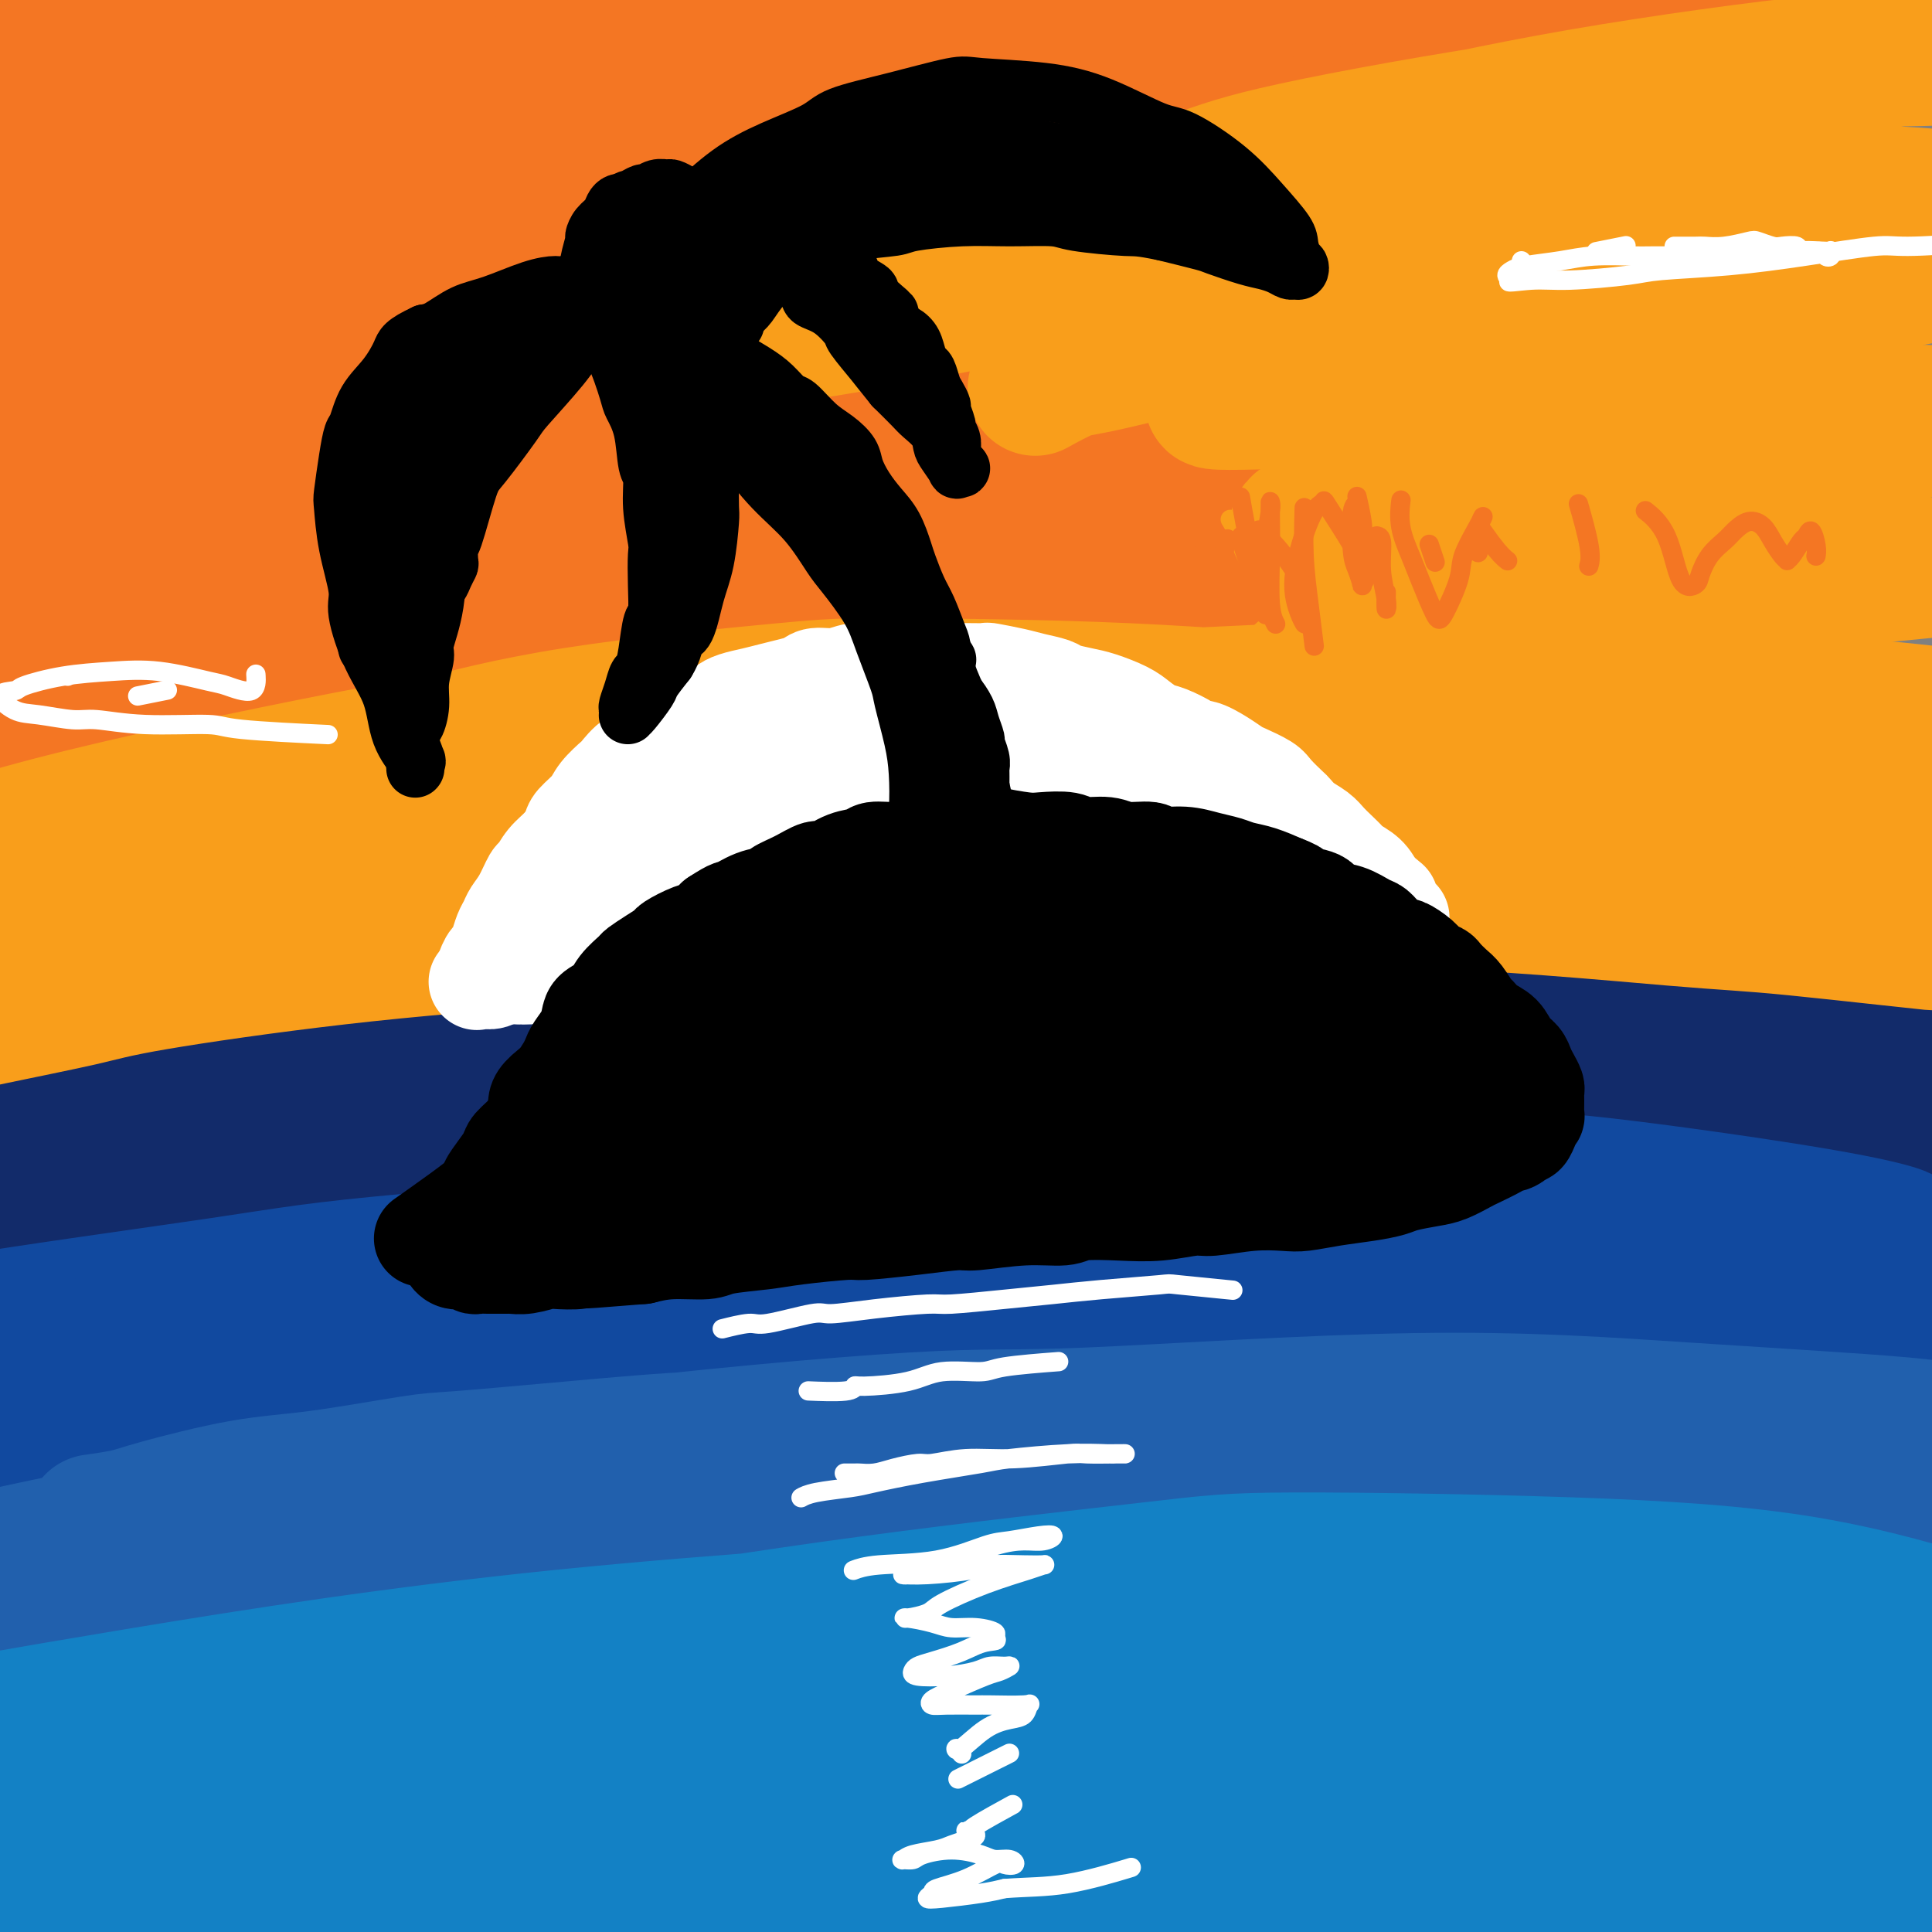<svg viewBox='0 0 400 400' version='1.1' xmlns='http://www.w3.org/2000/svg' xmlns:xlink='http://www.w3.org/1999/xlink'><rect x="0" y="0" width="400" height="400" fill="#808080" stroke="none"/><g fill='none' stroke='rgb(244,118,35)' stroke-width='28' stroke-linecap='round' stroke-linejoin='round'><path d='M1,10c0.384,-0.198 0.768,-0.396 5,-2c4.232,-1.604 12.312,-4.613 17,-6c4.688,-1.387 5.984,-1.152 13,-2c7.016,-0.848 19.751,-2.780 32,-3c12.249,-0.220 24.011,1.272 35,3c10.989,1.728 21.205,3.692 27,5c5.795,1.308 7.170,1.960 10,3c2.830,1.040 7.115,2.467 10,3c2.885,0.533 4.371,0.171 1,0c-3.371,-0.171 -11.600,-0.151 -17,0c-5.400,0.151 -7.971,0.433 -17,1c-9.029,0.567 -24.517,1.419 -40,3c-15.483,1.581 -30.962,3.891 -40,5c-9.038,1.109 -11.635,1.016 -18,2c-6.365,0.984 -16.498,3.045 -22,4c-5.502,0.955 -6.373,0.802 -4,0c2.373,-0.802 7.988,-2.255 12,-3c4.012,-0.745 6.419,-0.781 16,-3c9.581,-2.219 26.337,-6.620 46,-10c19.663,-3.380 42.234,-5.739 55,-7c12.766,-1.261 15.726,-1.423 27,-2c11.274,-0.577 30.861,-1.568 44,-2c13.139,-0.432 19.829,-0.303 22,0c2.171,0.303 -0.178,0.782 -2,1c-1.822,0.218 -3.118,0.174 -11,1c-7.882,0.826 -22.350,2.520 -41,6c-18.650,3.480 -41.483,8.745 -55,12c-13.517,3.255 -17.719,4.502 -29,8c-11.281,3.498 -29.640,9.249 -48,15'/><path d='M29,42c-17.451,5.558 -22.579,7.954 -23,8c-0.421,0.046 3.863,-2.256 7,-4c3.137,-1.744 5.126,-2.929 17,-7c11.874,-4.071 33.635,-11.029 56,-17c22.365,-5.971 45.336,-10.955 73,-15c27.664,-4.045 60.023,-7.150 78,-9c17.977,-1.850 21.574,-2.444 36,-3c14.426,-0.556 39.683,-1.074 55,-1c15.317,0.074 20.694,0.740 23,1c2.306,0.260 1.540,0.114 0,0c-1.540,-0.114 -3.853,-0.195 -21,0c-17.147,0.195 -49.129,0.668 -67,1c-17.871,0.332 -21.630,0.524 -41,3c-19.370,2.476 -54.352,7.237 -85,14c-30.648,6.763 -56.962,15.529 -79,24c-22.038,8.471 -39.802,16.648 -49,22c-9.198,5.352 -9.832,7.881 -10,9c-0.168,1.119 0.129,0.829 9,-2c8.871,-2.829 26.316,-8.197 46,-14c19.684,-5.803 41.607,-12.041 70,-19c28.393,-6.959 63.255,-14.638 83,-19c19.745,-4.362 24.371,-5.407 43,-8c18.629,-2.593 51.259,-6.735 74,-9c22.741,-2.265 35.593,-2.654 42,-3c6.407,-0.346 6.367,-0.651 6,-1c-0.367,-0.349 -1.063,-0.744 -10,-1c-8.937,-0.256 -26.116,-0.372 -52,2c-25.884,2.372 -60.474,7.234 -80,10c-19.526,2.766 -23.988,3.437 -46,10c-22.012,6.563 -61.575,19.018 -93,32c-31.425,12.982 -54.713,26.491 -78,40'/><path d='M13,86c-20.835,12.263 -33.922,22.922 -40,28c-6.078,5.078 -5.148,4.575 -4,5c1.148,0.425 2.513,1.777 16,-3c13.487,-4.777 39.097,-15.681 54,-22c14.903,-6.319 19.099,-8.051 38,-15c18.901,-6.949 52.507,-19.116 88,-29c35.493,-9.884 72.871,-17.487 94,-22c21.129,-4.513 26.007,-5.936 42,-8c15.993,-2.064 43.102,-4.770 59,-6c15.898,-1.230 20.586,-0.986 16,1c-4.586,1.986 -18.444,5.713 -27,8c-8.556,2.287 -11.808,3.134 -28,6c-16.192,2.866 -45.325,7.750 -75,14c-29.675,6.250 -59.894,13.865 -90,22c-30.106,8.135 -60.100,16.788 -86,27c-25.900,10.212 -47.707,21.981 -59,28c-11.293,6.019 -12.072,6.289 -12,7c0.072,0.711 0.997,1.864 10,0c9.003,-1.864 26.085,-6.745 50,-13c23.915,-6.255 54.663,-13.883 72,-18c17.337,-4.117 21.263,-4.723 40,-7c18.737,-2.277 52.284,-6.227 79,-8c26.716,-1.773 46.599,-1.371 57,-1c10.401,0.371 11.319,0.710 13,1c1.681,0.290 4.127,0.529 -6,2c-10.127,1.471 -32.825,4.174 -46,6c-13.175,1.826 -16.826,2.777 -34,6c-17.174,3.223 -47.871,8.720 -76,15c-28.129,6.280 -53.688,13.345 -77,21c-23.312,7.655 -44.375,15.902 -56,21c-11.625,5.098 -13.813,7.049 -16,9'/><path d='M9,161c-6.012,3.503 14.959,-2.739 26,-6c11.041,-3.261 12.152,-3.541 26,-7c13.848,-3.459 40.433,-10.096 65,-15c24.567,-4.904 47.116,-8.076 70,-11c22.884,-2.924 46.101,-5.600 59,-7c12.899,-1.400 15.478,-1.524 22,-2c6.522,-0.476 16.988,-1.304 21,-2c4.012,-0.696 1.571,-1.259 -9,-1c-10.571,0.259 -29.273,1.339 -40,2c-10.727,0.661 -13.480,0.901 -29,2c-15.520,1.099 -43.807,3.055 -70,7c-26.193,3.945 -50.293,9.877 -73,17c-22.707,7.123 -44.020,15.437 -57,21c-12.980,5.563 -17.627,8.376 -20,10c-2.373,1.624 -2.473,2.060 2,1c4.473,-1.060 13.518,-3.616 31,-8c17.482,-4.384 43.402,-10.596 58,-14c14.598,-3.404 17.875,-4.001 33,-6c15.125,-1.999 42.097,-5.402 65,-7c22.903,-1.598 41.735,-1.392 57,-1c15.265,0.392 26.963,0.969 33,1c6.037,0.031 6.414,-0.485 6,-1c-0.414,-0.515 -1.620,-1.030 -12,-1c-10.380,0.030 -29.932,0.603 -41,1c-11.068,0.397 -13.650,0.616 -28,1c-14.350,0.384 -40.469,0.933 -65,1c-24.531,0.067 -47.474,-0.350 -70,1c-22.526,1.350 -44.636,4.465 -56,6c-11.364,1.535 -11.983,1.490 -15,2c-3.017,0.510 -8.434,1.574 -7,1c1.434,-0.574 9.717,-2.787 18,-5'/><path d='M9,141c13.551,-3.094 38.430,-8.328 52,-11c13.570,-2.672 15.831,-2.782 29,-4c13.169,-1.218 37.245,-3.543 58,-5c20.755,-1.457 38.188,-2.046 52,-3c13.812,-0.954 24.002,-2.273 29,-3c4.998,-0.727 4.804,-0.861 4,-2c-0.804,-1.139 -2.217,-3.281 -12,-5c-9.783,-1.719 -27.935,-3.014 -38,-4c-10.065,-0.986 -12.042,-1.662 -26,-2c-13.958,-0.338 -39.896,-0.337 -63,1c-23.104,1.337 -43.374,4.010 -60,7c-16.626,2.990 -29.607,6.298 -36,8c-6.393,1.702 -6.196,1.799 -7,2c-0.804,0.201 -2.608,0.507 5,-1c7.608,-1.507 24.628,-4.829 35,-7c10.372,-2.171 14.097,-3.193 27,-5c12.903,-1.807 34.983,-4.398 57,-5c22.017,-0.602 43.971,0.784 56,2c12.029,1.216 14.134,2.261 21,4c6.866,1.739 18.495,4.173 23,6c4.505,1.827 1.887,3.049 -7,3c-8.887,-0.049 -24.045,-1.367 -33,-2c-8.955,-0.633 -11.709,-0.581 -25,-1c-13.291,-0.419 -37.119,-1.311 -61,0c-23.881,1.311 -47.814,4.823 -61,7c-13.186,2.177 -15.626,3.017 -24,5c-8.374,1.983 -22.683,5.109 -30,7c-7.317,1.891 -7.642,2.548 -4,2c3.642,-0.548 11.250,-2.301 18,-4c6.750,-1.699 12.643,-3.342 15,-4c2.357,-0.658 1.179,-0.329 0,0'/></g>
<g fill='none' stroke='rgb(249,158,27)' stroke-width='28' stroke-linecap='round' stroke-linejoin='round'><path d='M215,80c-0.586,0.324 -1.173,0.647 0,0c1.173,-0.647 4.104,-2.265 6,-3c1.896,-0.735 2.756,-0.587 9,-2c6.244,-1.413 17.870,-4.388 29,-6c11.130,-1.612 21.763,-1.861 33,-3c11.237,-1.139 23.078,-3.169 30,-4c6.922,-0.831 8.923,-0.464 13,-1c4.077,-0.536 10.228,-1.977 13,-3c2.772,-1.023 2.166,-1.630 2,-2c-0.166,-0.370 0.108,-0.504 -4,-1c-4.108,-0.496 -12.598,-1.356 -24,-2c-11.402,-0.644 -25.715,-1.073 -43,0c-17.285,1.073 -37.541,3.648 -49,5c-11.459,1.352 -14.122,1.482 -23,3c-8.878,1.518 -23.972,4.425 -32,6c-8.028,1.575 -8.989,1.820 -10,2c-1.011,0.180 -2.070,0.296 0,0c2.070,-0.296 7.269,-1.003 18,-3c10.731,-1.997 26.994,-5.284 46,-8c19.006,-2.716 40.756,-4.859 53,-6c12.244,-1.141 14.980,-1.278 26,-2c11.020,-0.722 30.322,-2.028 45,-3c14.678,-0.972 24.733,-1.608 30,-2c5.267,-0.392 5.748,-0.539 8,-1c2.252,-0.461 6.276,-1.238 5,-2c-1.276,-0.762 -7.850,-1.511 -12,-2c-4.150,-0.489 -5.875,-0.719 -15,-1c-9.125,-0.281 -25.649,-0.614 -43,0c-17.351,0.614 -35.529,2.175 -47,3c-11.471,0.825 -16.236,0.912 -21,1'/><path d='M258,43c-15.484,0.826 -20.193,0.891 -24,1c-3.807,0.109 -6.713,0.261 -4,-1c2.713,-1.261 11.043,-3.937 17,-6c5.957,-2.063 9.541,-3.513 21,-6c11.459,-2.487 30.794,-6.011 51,-9c20.206,-2.989 41.284,-5.444 53,-7c11.716,-1.556 14.072,-2.213 23,-3c8.928,-0.787 24.429,-1.704 33,-2c8.571,-0.296 10.213,0.031 12,0c1.787,-0.031 3.720,-0.418 -4,0c-7.720,0.418 -25.094,1.643 -35,2c-9.906,0.357 -12.345,-0.154 -24,1c-11.655,1.154 -32.525,3.973 -50,7c-17.475,3.027 -31.555,6.260 -39,8c-7.445,1.740 -8.254,1.985 -11,3c-2.746,1.015 -7.429,2.801 -6,4c1.429,1.199 8.972,1.813 14,2c5.028,0.187 7.543,-0.053 17,0c9.457,0.053 25.858,0.398 43,1c17.142,0.602 35.025,1.460 45,2c9.975,0.540 12.044,0.763 18,2c5.956,1.237 15.801,3.489 21,5c5.199,1.511 5.752,2.282 -1,4c-6.752,1.718 -20.810,4.384 -29,6c-8.190,1.616 -10.513,2.181 -23,4c-12.487,1.819 -35.138,4.890 -55,8c-19.862,3.110 -36.935,6.259 -46,8c-9.065,1.741 -10.120,2.075 -14,3c-3.880,0.925 -10.583,2.441 -10,3c0.583,0.559 8.452,0.160 20,0c11.548,-0.160 26.774,-0.080 42,0'/><path d='M313,83c12.767,0.177 13.684,0.621 24,1c10.316,0.379 30.031,0.694 45,1c14.969,0.306 25.193,0.603 31,1c5.807,0.397 7.199,0.894 8,1c0.801,0.106 1.011,-0.179 -2,0c-3.011,0.179 -9.244,0.820 -20,2c-10.756,1.180 -26.034,2.897 -43,5c-16.966,2.103 -35.620,4.590 -46,6c-10.380,1.410 -12.486,1.743 -19,3c-6.514,1.257 -17.435,3.440 -21,5c-3.565,1.560 0.227,2.499 3,3c2.773,0.501 4.526,0.565 13,1c8.474,0.435 23.667,1.241 38,2c14.333,0.759 27.805,1.471 41,2c13.195,0.529 26.111,0.874 33,1c6.889,0.126 7.749,0.035 10,0c2.251,-0.035 5.892,-0.012 6,0c0.108,0.012 -3.316,0.013 -14,1c-10.684,0.987 -28.629,2.961 -39,4c-10.371,1.039 -13.170,1.143 -24,3c-10.830,1.857 -29.691,5.467 -43,8c-13.309,2.533 -21.067,3.987 -24,6c-2.933,2.013 -1.041,4.583 1,6c2.041,1.417 4.231,1.682 12,3c7.769,1.318 21.118,3.690 35,5c13.882,1.310 28.299,1.560 43,2c14.701,0.440 29.688,1.071 38,1c8.312,-0.071 9.950,-0.844 14,-1c4.050,-0.156 10.514,0.304 12,0c1.486,-0.304 -2.004,-1.373 -6,-2c-3.996,-0.627 -8.498,-0.814 -13,-1'/><path d='M406,152c-11.031,-0.959 -29.108,-1.856 -47,-2c-17.892,-0.144 -35.601,0.463 -53,1c-17.399,0.537 -34.490,1.002 -48,2c-13.510,0.998 -23.438,2.528 -28,3c-4.562,0.472 -3.756,-0.114 -4,0c-0.244,0.114 -1.536,0.929 6,1c7.536,0.071 23.901,-0.600 33,-1c9.099,-0.400 10.930,-0.527 22,-1c11.070,-0.473 31.377,-1.290 48,-2c16.623,-0.710 29.563,-1.311 40,-2c10.437,-0.689 18.372,-1.466 22,-2c3.628,-0.534 2.948,-0.827 3,-1c0.052,-0.173 0.836,-0.228 -7,-1c-7.836,-0.772 -24.292,-2.260 -34,-3c-9.708,-0.740 -12.668,-0.730 -26,-1c-13.332,-0.270 -37.037,-0.818 -63,0c-25.963,0.818 -54.186,3.004 -70,4c-15.814,0.996 -19.221,0.804 -32,2c-12.779,1.196 -34.932,3.781 -50,5c-15.068,1.219 -23.053,1.073 -27,1c-3.947,-0.073 -3.856,-0.072 -4,0c-0.144,0.072 -0.525,0.217 4,-1c4.525,-1.217 13.954,-3.794 28,-6c14.046,-2.206 32.708,-4.040 43,-5c10.292,-0.960 12.214,-1.045 23,-1c10.786,0.045 30.437,0.219 48,1c17.563,0.781 33.038,2.168 42,3c8.962,0.832 11.413,1.110 18,2c6.587,0.890 17.312,2.394 24,3c6.688,0.606 9.339,0.316 9,0c-0.339,-0.316 -3.670,-0.658 -7,-1'/><path d='M319,150c-8.674,-1.254 -26.859,-3.890 -38,-5c-11.141,-1.110 -15.240,-0.693 -29,-1c-13.760,-0.307 -37.182,-1.339 -64,0c-26.818,1.339 -57.031,5.049 -74,7c-16.969,1.951 -20.694,2.144 -36,5c-15.306,2.856 -42.195,8.376 -61,13c-18.805,4.624 -29.528,8.351 -35,11c-5.472,2.649 -5.692,4.220 -6,5c-0.308,0.780 -0.702,0.769 5,0c5.702,-0.769 17.501,-2.298 32,-4c14.499,-1.702 31.700,-3.578 53,-6c21.300,-2.422 46.701,-5.389 61,-7c14.299,-1.611 17.497,-1.865 31,-3c13.503,-1.135 37.310,-3.151 59,-5c21.690,-1.849 41.264,-3.530 52,-4c10.736,-0.470 12.633,0.269 21,0c8.367,-0.269 23.204,-1.548 33,-2c9.796,-0.452 14.549,-0.076 15,0c0.451,0.076 -3.401,-0.147 -4,0c-0.599,0.147 2.057,0.662 -13,1c-15.057,0.338 -47.825,0.497 -74,1c-26.175,0.503 -45.758,1.350 -68,3c-22.242,1.650 -47.143,4.104 -72,7c-24.857,2.896 -49.669,6.234 -63,8c-13.331,1.766 -15.182,1.960 -20,3c-4.818,1.040 -12.603,2.925 -15,4c-2.397,1.075 0.595,1.340 13,1c12.405,-0.340 34.225,-1.284 47,-2c12.775,-0.716 16.507,-1.205 32,-2c15.493,-0.795 42.746,-1.898 70,-3'/><path d='M171,175c38.235,-1.209 52.821,-1.232 75,-1c22.179,0.232 51.949,0.720 68,1c16.051,0.280 18.383,0.352 29,1c10.617,0.648 29.519,1.872 41,3c11.481,1.128 15.540,2.160 18,3c2.460,0.840 3.321,1.488 2,2c-1.321,0.512 -4.823,0.886 -17,1c-12.177,0.114 -33.030,-0.034 -45,0c-11.970,0.034 -15.057,0.251 -32,0c-16.943,-0.251 -47.741,-0.970 -79,-1c-31.259,-0.030 -62.978,0.629 -81,1c-18.022,0.371 -22.346,0.454 -36,0c-13.654,-0.454 -36.637,-1.445 -50,-2c-13.363,-0.555 -17.107,-0.675 -15,-1c2.107,-0.325 10.064,-0.856 16,-1c5.936,-0.144 9.852,0.098 23,0c13.148,-0.098 35.529,-0.535 61,-1c25.471,-0.465 54.032,-0.959 70,-1c15.968,-0.041 19.345,0.369 36,0c16.655,-0.369 46.590,-1.518 70,-2c23.410,-0.482 40.294,-0.298 56,0c15.706,0.298 30.232,0.711 38,1c7.768,0.289 8.777,0.454 11,1c2.223,0.546 5.661,1.472 5,2c-0.661,0.528 -5.419,0.657 -18,0c-12.581,-0.657 -32.984,-2.099 -45,-3c-12.016,-0.901 -15.643,-1.262 -33,-2c-17.357,-0.738 -48.442,-1.852 -80,-2c-31.558,-0.148 -63.588,0.672 -96,3c-32.412,2.328 -65.206,6.164 -98,10'/><path d='M65,187c-30.845,3.807 -58.959,8.325 -74,11c-15.041,2.675 -17.010,3.507 -23,5c-5.990,1.493 -16.000,3.648 -16,5c-0.000,1.352 10.010,1.900 16,2c5.990,0.100 7.961,-0.249 18,-1c10.039,-0.751 28.146,-1.906 46,-3c17.854,-1.094 35.454,-2.128 55,-3c19.546,-0.872 41.039,-1.582 53,-2c11.961,-0.418 14.391,-0.543 25,-1c10.609,-0.457 29.397,-1.244 45,-2c15.603,-0.756 28.021,-1.481 43,-2c14.979,-0.519 32.520,-0.833 42,-1c9.480,-0.167 10.901,-0.188 20,0c9.099,0.188 25.877,0.586 40,1c14.123,0.414 25.591,0.843 32,1c6.409,0.157 7.757,0.040 12,0c4.243,-0.040 11.379,-0.003 15,0c3.621,0.003 3.725,-0.028 4,0c0.275,0.028 0.720,0.116 -4,0c-4.720,-0.116 -14.607,-0.437 -21,-1c-6.393,-0.563 -9.293,-1.367 -16,-2c-6.707,-0.633 -17.220,-1.096 -39,-2c-21.780,-0.904 -54.825,-2.250 -73,-3c-18.175,-0.750 -21.480,-0.905 -27,-1c-5.520,-0.095 -13.256,-0.130 -27,0c-13.744,0.130 -33.496,0.426 -55,2c-21.504,1.574 -44.759,4.427 -58,6c-13.241,1.573 -16.467,1.865 -29,4c-12.533,2.135 -34.374,6.113 -52,10c-17.626,3.887 -31.036,7.682 -39,10c-7.964,2.318 -10.482,3.159 -13,4'/><path d='M-35,224c-19.256,4.946 -15.395,5.311 -15,6c0.395,0.689 -2.677,1.701 -4,2c-1.323,0.299 -0.898,-0.116 0,0c0.898,0.116 2.268,0.764 3,1c0.732,0.236 0.825,0.060 1,0c0.175,-0.060 0.431,-0.005 1,0c0.569,0.005 1.450,-0.041 2,0c0.550,0.041 0.768,0.170 1,0c0.232,-0.170 0.479,-0.637 1,-1c0.521,-0.363 1.318,-0.622 3,-1c1.682,-0.378 4.249,-0.875 9,-2c4.751,-1.125 11.686,-2.878 16,-4c4.314,-1.122 6.008,-1.611 13,-3c6.992,-1.389 19.282,-3.677 31,-6c11.718,-2.323 22.862,-4.682 37,-7c14.138,-2.318 31.268,-4.596 41,-6c9.732,-1.404 12.064,-1.932 21,-3c8.936,-1.068 24.476,-2.674 40,-4c15.524,-1.326 31.031,-2.372 40,-3c8.969,-0.628 11.401,-0.837 20,-1c8.599,-0.163 23.365,-0.278 39,0c15.635,0.278 32.138,0.951 41,1c8.862,0.049 10.081,-0.524 19,0c8.919,0.524 25.537,2.145 39,3c13.463,0.855 23.769,0.943 36,2c12.231,1.057 26.385,3.081 34,4c7.615,0.919 8.691,0.731 16,1c7.309,0.269 20.853,0.996 29,1c8.147,0.004 10.899,-0.713 12,-1c1.101,-0.287 0.550,-0.143 0,0'/></g>
<g fill='none' stroke='rgb(18,43,106)' stroke-width='28' stroke-linecap='round' stroke-linejoin='round'><path d='M-5,240c-0.499,0.121 -0.998,0.241 0,0c0.998,-0.241 3.494,-0.845 9,-2c5.506,-1.155 14.024,-2.862 19,-4c4.976,-1.138 6.411,-1.706 14,-3c7.589,-1.294 21.334,-3.315 36,-5c14.666,-1.685 30.255,-3.036 49,-4c18.745,-0.964 40.647,-1.541 53,-2c12.353,-0.459 15.159,-0.801 27,-1c11.841,-0.199 32.718,-0.257 53,0c20.282,0.257 39.968,0.828 51,1c11.032,0.172 13.412,-0.055 23,0c9.588,0.055 26.386,0.393 39,1c12.614,0.607 21.043,1.483 29,2c7.957,0.517 15.443,0.674 19,1c3.557,0.326 3.185,0.820 4,1c0.815,0.180 2.818,0.047 2,0c-0.818,-0.047 -4.455,-0.009 -15,-1c-10.545,-0.991 -27.998,-3.010 -38,-4c-10.002,-0.990 -12.553,-0.952 -25,-2c-12.447,-1.048 -34.790,-3.181 -59,-4c-24.210,-0.819 -50.287,-0.323 -65,0c-14.713,0.323 -18.064,0.473 -35,2c-16.936,1.527 -47.458,4.429 -74,8c-26.542,3.571 -49.102,7.809 -72,13c-22.898,5.191 -46.132,11.334 -59,15c-12.868,3.666 -15.371,4.855 -22,7c-6.629,2.145 -17.385,5.245 -23,7c-5.615,1.755 -6.089,2.165 -2,1c4.089,-1.165 12.740,-3.904 20,-6c7.260,-2.096 13.130,-3.548 19,-5'/><path d='M-28,256c13.091,-3.309 27.319,-6.581 47,-10c19.681,-3.419 44.815,-6.986 59,-9c14.185,-2.014 17.422,-2.477 32,-4c14.578,-1.523 40.496,-4.108 67,-5c26.504,-0.892 53.593,-0.093 69,0c15.407,0.093 19.130,-0.520 34,0c14.870,0.520 40.885,2.174 60,3c19.115,0.826 31.331,0.825 41,1c9.669,0.175 16.793,0.528 20,1c3.207,0.472 2.497,1.063 2,1c-0.497,-0.063 -0.781,-0.781 -12,-2c-11.219,-1.219 -33.373,-2.938 -46,-4c-12.627,-1.062 -15.726,-1.465 -36,-2c-20.274,-0.535 -57.723,-1.202 -94,0c-36.277,1.202 -71.382,4.273 -109,9c-37.618,4.727 -77.750,11.109 -100,15c-22.250,3.891 -26.619,5.289 -38,8c-11.381,2.711 -29.773,6.735 -37,8c-7.227,1.265 -3.288,-0.227 -1,-1c2.288,-0.773 2.925,-0.826 13,-3c10.075,-2.174 29.587,-6.469 51,-11c21.413,-4.531 44.725,-9.299 75,-13c30.275,-3.701 67.512,-6.335 88,-8c20.488,-1.665 24.226,-2.362 43,-2c18.774,0.362 52.585,1.782 81,4c28.415,2.218 51.434,5.232 64,7c12.566,1.768 14.679,2.289 23,3c8.321,0.711 22.849,1.613 31,2c8.151,0.387 9.925,0.258 10,0c0.075,-0.258 -1.550,-0.645 -5,-1c-3.450,-0.355 -8.725,-0.677 -14,-1'/><path d='M390,242c-12.356,-1.764 -33.747,-5.175 -56,-8c-22.253,-2.825 -45.369,-5.064 -76,-6c-30.631,-0.936 -68.778,-0.570 -90,0c-21.222,0.570 -25.521,1.344 -48,5c-22.479,3.656 -63.140,10.196 -96,18c-32.860,7.804 -57.920,16.873 -77,24c-19.080,7.127 -32.180,12.312 -37,15c-4.820,2.688 -1.358,2.881 0,3c1.358,0.119 0.614,0.166 12,-3c11.386,-3.166 34.902,-9.545 48,-13c13.098,-3.455 15.779,-3.986 33,-8c17.221,-4.014 48.983,-11.512 77,-17c28.017,-5.488 52.288,-8.968 80,-12c27.712,-3.032 58.865,-5.618 76,-7c17.135,-1.382 20.252,-1.561 36,-2c15.748,-0.439 44.128,-1.138 67,-1c22.872,0.138 40.235,1.114 59,2c18.765,0.886 38.933,1.682 47,2c8.067,0.318 4.034,0.159 0,0'/></g>
<g fill='none' stroke='rgb(17,73,159)' stroke-width='28' stroke-linecap='round' stroke-linejoin='round'><path d='M20,277c1.760,0.052 3.521,0.103 5,0c1.479,-0.103 2.677,-0.361 8,-1c5.323,-0.639 14.771,-1.659 28,-3c13.229,-1.341 30.240,-3.004 40,-4c9.760,-0.996 12.271,-1.327 23,-2c10.729,-0.673 29.677,-1.688 51,-2c21.323,-0.312 45.020,0.081 58,0c12.980,-0.081 15.243,-0.634 29,0c13.757,0.634 39.006,2.456 60,4c20.994,1.544 37.731,2.810 52,4c14.269,1.190 26.071,2.305 33,3c6.929,0.695 8.987,0.971 10,1c1.013,0.029 0.982,-0.190 -3,-1c-3.982,-0.810 -11.914,-2.212 -30,-5c-18.086,-2.788 -46.326,-6.963 -63,-9c-16.674,-2.037 -21.781,-1.935 -43,-3c-21.219,-1.065 -58.548,-3.295 -96,-3c-37.452,0.295 -75.025,3.117 -96,5c-20.975,1.883 -25.352,2.829 -40,5c-14.648,2.171 -39.566,5.567 -54,8c-14.434,2.433 -18.384,3.903 -19,5c-0.616,1.097 2.103,1.823 4,2c1.897,0.177 2.973,-0.194 10,-1c7.027,-0.806 20.004,-2.047 38,-4c17.996,-1.953 41.010,-4.618 54,-6c12.990,-1.382 15.956,-1.480 31,-3c15.044,-1.520 42.167,-4.463 66,-6c23.833,-1.537 44.378,-1.670 67,-2c22.622,-0.330 47.321,-0.858 61,-1c13.679,-0.142 16.337,0.102 25,0c8.663,-0.102 23.332,-0.551 38,-1'/><path d='M367,257c34.102,-0.851 23.857,-0.978 21,-1c-2.857,-0.022 1.673,0.063 4,0c2.327,-0.063 2.451,-0.273 0,-1c-2.451,-0.727 -7.476,-1.972 -20,-4c-12.524,-2.028 -32.546,-4.840 -44,-6c-11.454,-1.160 -14.340,-0.668 -30,-1c-15.660,-0.332 -44.093,-1.486 -74,0c-29.907,1.486 -61.288,5.614 -79,8c-17.712,2.386 -21.754,3.031 -41,7c-19.246,3.969 -53.695,11.260 -80,18c-26.305,6.740 -44.466,12.927 -58,18c-13.534,5.073 -22.442,9.031 -27,11c-4.558,1.969 -4.766,1.951 -3,2c1.766,0.049 5.506,0.167 14,-1c8.494,-1.167 21.740,-3.619 41,-7c19.260,-3.381 44.533,-7.692 59,-10c14.467,-2.308 18.129,-2.613 34,-4c15.871,-1.387 43.951,-3.857 73,-5c29.049,-1.143 59.067,-0.959 76,-1c16.933,-0.041 20.783,-0.307 38,0c17.217,0.307 47.802,1.189 72,2c24.198,0.811 42.009,1.553 58,2c15.991,0.447 30.163,0.601 40,1c9.837,0.399 15.338,1.044 18,1c2.662,-0.044 2.483,-0.778 3,-1c0.517,-0.222 1.729,0.068 -5,-1c-6.729,-1.068 -21.400,-3.493 -30,-5c-8.600,-1.507 -11.130,-2.095 -25,-4c-13.870,-1.905 -39.080,-5.128 -66,-7c-26.920,-1.872 -55.548,-2.392 -86,-1c-30.452,1.392 -62.726,4.696 -95,8'/><path d='M155,275c-21.137,1.902 -26.478,2.657 -49,7c-22.522,4.343 -62.224,12.273 -92,19c-29.776,6.727 -49.625,12.252 -60,15c-10.375,2.748 -11.276,2.719 -14,3c-2.724,0.281 -7.271,0.872 -2,-1c5.271,-1.872 20.360,-6.208 29,-9c8.640,-2.792 10.833,-4.039 26,-8c15.167,-3.961 43.310,-10.634 69,-15c25.690,-4.366 48.928,-6.424 77,-8c28.072,-1.576 60.977,-2.668 79,-3c18.023,-0.332 21.163,0.098 37,1c15.837,0.902 44.373,2.276 69,4c24.627,1.724 45.347,3.796 57,5c11.653,1.204 14.238,1.538 25,3c10.762,1.462 29.699,4.052 47,6c17.301,1.948 32.966,3.255 44,4c11.034,0.745 17.438,0.927 20,1c2.562,0.073 1.281,0.036 0,0'/></g>
<g fill='none' stroke='rgb(33,96,173)' stroke-width='28' stroke-linecap='round' stroke-linejoin='round'><path d='M20,315c-0.581,0.082 -1.161,0.165 0,0c1.161,-0.165 4.065,-0.577 6,-1c1.935,-0.423 2.903,-0.858 7,-2c4.097,-1.142 11.325,-2.991 17,-4c5.675,-1.009 9.798,-1.179 16,-2c6.202,-0.821 14.482,-2.295 19,-3c4.518,-0.705 5.275,-0.642 10,-1c4.725,-0.358 13.417,-1.139 23,-2c9.583,-0.861 20.057,-1.804 26,-2c5.943,-0.196 7.354,0.354 14,0c6.646,-0.354 18.525,-1.611 29,-2c10.475,-0.389 19.544,0.091 31,0c11.456,-0.091 25.298,-0.754 33,-1c7.702,-0.246 9.263,-0.077 17,0c7.737,0.077 21.651,0.062 36,0c14.349,-0.062 29.133,-0.171 37,0c7.867,0.171 8.817,0.621 16,1c7.183,0.379 20.599,0.687 31,1c10.401,0.313 17.788,0.632 24,1c6.212,0.368 11.250,0.787 14,1c2.750,0.213 3.211,0.220 4,0c0.789,-0.220 1.905,-0.668 -2,-1c-3.905,-0.332 -12.830,-0.547 -18,-1c-5.170,-0.453 -6.585,-1.145 -16,-2c-9.415,-0.855 -26.830,-1.872 -44,-3c-17.170,-1.128 -34.095,-2.365 -57,-2c-22.905,0.365 -51.789,2.333 -68,3c-16.211,0.667 -19.747,0.035 -36,1c-16.253,0.965 -45.222,3.529 -73,7c-27.778,3.471 -54.365,7.849 -71,11c-16.635,3.151 -23.317,5.076 -30,7'/><path d='M15,319c-23.939,4.797 -33.285,7.788 -40,10c-6.715,2.212 -10.799,3.645 -9,4c1.799,0.355 9.481,-0.366 14,-1c4.519,-0.634 5.874,-1.179 16,-3c10.126,-1.821 29.024,-4.918 48,-8c18.976,-3.082 38.032,-6.150 61,-9c22.968,-2.850 49.849,-5.483 65,-7c15.151,-1.517 18.570,-1.917 33,-3c14.430,-1.083 39.869,-2.848 64,-4c24.131,-1.152 46.955,-1.691 60,-2c13.045,-0.309 16.313,-0.387 26,0c9.687,0.387 25.795,1.238 36,2c10.205,0.762 14.509,1.434 16,2c1.491,0.566 0.169,1.025 -1,1c-1.169,-0.025 -2.184,-0.535 -8,-1c-5.816,-0.465 -16.432,-0.885 -33,-1c-16.568,-0.115 -39.086,0.076 -52,0c-12.914,-0.076 -16.222,-0.417 -32,0c-15.778,0.417 -44.024,1.593 -74,4c-29.976,2.407 -61.682,6.046 -80,8c-18.318,1.954 -23.249,2.224 -40,5c-16.751,2.776 -45.323,8.059 -65,12c-19.677,3.941 -30.459,6.542 -36,8c-5.541,1.458 -5.842,1.774 -6,2c-0.158,0.226 -0.174,0.364 5,0c5.174,-0.364 15.538,-1.229 33,-4c17.462,-2.771 42.022,-7.447 56,-10c13.978,-2.553 17.376,-2.983 33,-5c15.624,-2.017 43.476,-5.620 69,-8c25.524,-2.380 48.721,-3.537 71,-4c22.279,-0.463 43.639,-0.231 65,0'/><path d='M310,307c25.263,-0.672 20.421,-0.352 30,0c9.579,0.352 33.579,0.735 52,1c18.421,0.265 31.261,0.411 42,1c10.739,0.589 19.375,1.622 25,2c5.625,0.378 8.237,0.102 9,0c0.763,-0.102 -0.324,-0.030 -1,0c-0.676,0.030 -0.940,0.017 -5,0c-4.060,-0.017 -11.914,-0.037 -24,0c-12.086,0.037 -28.402,0.132 -38,0c-9.598,-0.132 -12.479,-0.491 -25,-1c-12.521,-0.509 -34.684,-1.168 -55,-2c-20.316,-0.832 -38.787,-1.835 -61,-2c-22.213,-0.165 -48.169,0.509 -63,1c-14.831,0.491 -18.536,0.798 -31,2c-12.464,1.202 -33.685,3.300 -52,5c-18.315,1.700 -33.724,3.002 -42,4c-8.276,0.998 -9.421,1.692 -13,3c-3.579,1.308 -9.594,3.231 -12,4c-2.406,0.769 -1.203,0.385 0,0'/></g>
<g fill='none' stroke='rgb(19,129,197)' stroke-width='28' stroke-linecap='round' stroke-linejoin='round'><path d='M14,361c-0.122,-0.066 -0.244,-0.132 0,0c0.244,0.132 0.854,0.461 4,0c3.146,-0.461 8.827,-1.713 16,-3c7.173,-1.287 15.839,-2.610 29,-5c13.161,-2.390 30.816,-5.846 41,-8c10.184,-2.154 12.898,-3.006 24,-5c11.102,-1.994 30.593,-5.129 52,-8c21.407,-2.871 44.730,-5.478 58,-7c13.270,-1.522 16.486,-1.961 30,-2c13.514,-0.039 37.327,0.321 57,1c19.673,0.679 35.206,1.678 49,4c13.794,2.322 25.848,5.967 32,8c6.152,2.033 6.404,2.454 8,4c1.596,1.546 4.538,4.217 1,5c-3.538,0.783 -13.557,-0.324 -27,-2c-13.443,-1.676 -30.311,-3.923 -55,-6c-24.689,-2.077 -57.198,-3.983 -76,-5c-18.802,-1.017 -23.897,-1.145 -46,0c-22.103,1.145 -61.215,3.561 -95,7c-33.785,3.439 -62.244,7.900 -87,12c-24.756,4.100 -45.807,7.840 -57,10c-11.193,2.160 -12.526,2.740 -16,4c-3.474,1.260 -9.090,3.199 -5,3c4.090,-0.199 17.884,-2.536 26,-4c8.116,-1.464 10.553,-2.053 24,-4c13.447,-1.947 37.904,-5.251 61,-8c23.096,-2.749 44.830,-4.943 70,-7c25.170,-2.057 53.777,-3.977 70,-5c16.223,-1.023 20.064,-1.149 34,-1c13.936,0.149 37.968,0.575 62,1'/><path d='M298,340c24.736,0.285 38.574,0.998 51,2c12.426,1.002 23.438,2.293 29,3c5.562,0.707 5.674,0.829 6,1c0.326,0.171 0.867,0.391 -3,0c-3.867,-0.391 -12.142,-1.391 -30,-2c-17.858,-0.609 -45.299,-0.825 -61,-1c-15.701,-0.175 -19.663,-0.308 -40,1c-20.337,1.308 -57.051,4.056 -94,9c-36.949,4.944 -74.134,12.084 -95,16c-20.866,3.916 -25.412,4.607 -37,6c-11.588,1.393 -30.219,3.488 -38,4c-7.781,0.512 -4.711,-0.559 -3,-1c1.711,-0.441 2.063,-0.250 12,-2c9.937,-1.750 29.458,-5.439 50,-9c20.542,-3.561 42.106,-6.993 69,-10c26.894,-3.007 59.118,-5.590 77,-7c17.882,-1.410 21.424,-1.648 38,-2c16.576,-0.352 46.187,-0.816 70,0c23.813,0.816 41.826,2.914 52,4c10.174,1.086 12.507,1.160 17,2c4.493,0.840 11.145,2.445 15,3c3.855,0.555 4.912,0.060 -3,-1c-7.912,-1.060 -24.795,-2.686 -35,-4c-10.205,-1.314 -13.733,-2.318 -30,-3c-16.267,-0.682 -45.273,-1.044 -74,0c-28.727,1.044 -57.176,3.493 -85,7c-27.824,3.507 -55.022,8.072 -80,13c-24.978,4.928 -47.736,10.218 -59,13c-11.264,2.782 -11.033,3.057 -14,4c-2.967,0.943 -9.134,2.555 -5,3c4.134,0.445 18.567,-0.278 33,-1'/><path d='M31,388c17.944,-1.356 46.303,-4.248 62,-6c15.697,-1.752 18.733,-2.366 34,-4c15.267,-1.634 42.764,-4.289 70,-6c27.236,-1.711 54.212,-2.479 69,-3c14.788,-0.521 17.389,-0.795 30,-1c12.611,-0.205 35.231,-0.341 51,0c15.769,0.341 24.685,1.158 30,2c5.315,0.842 7.028,1.707 8,2c0.972,0.293 1.203,0.013 -3,0c-4.203,-0.013 -12.841,0.242 -26,0c-13.159,-0.242 -30.840,-0.980 -56,0c-25.160,0.980 -57.800,3.679 -76,5c-18.200,1.321 -21.960,1.263 -42,5c-20.040,3.737 -56.360,11.267 -85,16c-28.640,4.733 -49.600,6.668 -63,8c-13.400,1.332 -19.239,2.060 -22,2c-2.761,-0.060 -2.443,-0.910 2,-1c4.443,-0.090 13.010,0.578 30,-1c16.990,-1.578 42.402,-5.402 57,-7c14.598,-1.598 18.381,-0.969 33,-2c14.619,-1.031 40.073,-3.724 65,-5c24.927,-1.276 49.325,-1.137 63,-1c13.675,0.137 16.627,0.272 29,1c12.373,0.728 34.169,2.050 50,3c15.831,0.950 25.698,1.528 34,2c8.302,0.472 15.039,0.836 18,1c2.961,0.164 2.144,0.127 2,0c-0.144,-0.127 0.384,-0.343 -2,-1c-2.384,-0.657 -7.680,-1.754 -19,-2c-11.320,-0.246 -28.663,0.358 -41,1c-12.337,0.642 -19.669,1.321 -27,2'/><path d='M306,398c-21.142,1.499 -39.996,3.745 -61,6c-21.004,2.255 -44.157,4.518 -57,6c-12.843,1.482 -15.376,2.183 -23,3c-7.624,0.817 -20.340,1.750 -26,2c-5.660,0.250 -4.263,-0.181 -4,0c0.263,0.181 -0.607,0.976 5,1c5.607,0.024 17.692,-0.722 31,-2c13.308,-1.278 27.839,-3.088 46,-5c18.161,-1.912 39.951,-3.928 52,-5c12.049,-1.072 14.356,-1.201 26,-2c11.644,-0.799 32.623,-2.267 49,-3c16.377,-0.733 28.150,-0.732 40,-1c11.850,-0.268 23.777,-0.806 30,-1c6.223,-0.194 6.743,-0.044 10,0c3.257,0.044 9.253,-0.019 12,0c2.747,0.019 2.245,0.122 2,0c-0.245,-0.122 -0.234,-0.467 -3,-1c-2.766,-0.533 -8.309,-1.255 -16,-2c-7.691,-0.745 -17.529,-1.513 -30,-2c-12.471,-0.487 -27.574,-0.694 -36,-1c-8.426,-0.306 -10.175,-0.710 -17,-1c-6.825,-0.290 -18.727,-0.465 -26,-1c-7.273,-0.535 -9.917,-1.428 -11,-2c-1.083,-0.572 -0.606,-0.822 0,-1c0.606,-0.178 1.340,-0.283 5,-1c3.660,-0.717 10.246,-2.046 18,-3c7.754,-0.954 16.677,-1.535 27,-2c10.323,-0.465 22.045,-0.815 29,-1c6.955,-0.185 9.142,-0.204 15,0c5.858,0.204 15.388,0.630 22,1c6.612,0.370 10.306,0.685 14,1'/><path d='M429,381c12.653,0.142 4.286,-0.003 2,0c-2.286,0.003 1.509,0.152 2,0c0.491,-0.152 -2.321,-0.607 -4,-1c-1.679,-0.393 -2.224,-0.724 -7,-1c-4.776,-0.276 -13.783,-0.498 -22,-1c-8.217,-0.502 -15.645,-1.283 -20,-2c-4.355,-0.717 -5.638,-1.368 -9,-2c-3.362,-0.632 -8.802,-1.245 -12,-2c-3.198,-0.755 -4.153,-1.651 -4,-2c0.153,-0.349 1.416,-0.150 2,0c0.584,0.150 0.490,0.250 3,0c2.510,-0.250 7.624,-0.852 14,-1c6.376,-0.148 14.014,0.156 22,0c7.986,-0.156 16.321,-0.774 21,-1c4.679,-0.226 5.701,-0.060 9,0c3.299,0.060 8.875,0.013 12,0c3.125,-0.013 3.798,0.007 4,0c0.202,-0.007 -0.068,-0.041 0,0c0.068,0.041 0.474,0.157 -1,0c-1.474,-0.157 -4.828,-0.589 -9,-1c-4.172,-0.411 -9.162,-0.803 -16,-2c-6.838,-1.197 -15.525,-3.199 -19,-4c-3.475,-0.801 -1.737,-0.400 0,0'/></g>
<g fill='none' stroke='rgb(255,255,255)' stroke-width='20' stroke-linecap='round' stroke-linejoin='round'><path d='M106,197c0.045,-0.182 0.090,-0.365 0,0c-0.090,0.365 -0.316,1.277 0,0c0.316,-1.277 1.174,-4.744 2,-7c0.826,-2.256 1.619,-3.300 2,-4c0.381,-0.700 0.350,-1.057 1,-2c0.650,-0.943 1.983,-2.471 3,-4c1.017,-1.529 1.720,-3.057 2,-4c0.280,-0.943 0.139,-1.301 1,-2c0.861,-0.699 2.725,-1.738 4,-3c1.275,-1.262 1.959,-2.748 3,-4c1.041,-1.252 2.437,-2.271 3,-3c0.563,-0.729 0.292,-1.168 1,-2c0.708,-0.832 2.396,-2.058 4,-3c1.604,-0.942 3.123,-1.599 4,-2c0.877,-0.401 1.111,-0.544 2,-1c0.889,-0.456 2.431,-1.225 4,-2c1.569,-0.775 3.163,-1.555 4,-2c0.837,-0.445 0.917,-0.553 2,-1c1.083,-0.447 3.170,-1.233 5,-2c1.830,-0.767 3.405,-1.516 5,-2c1.595,-0.484 3.212,-0.703 4,-1c0.788,-0.297 0.747,-0.672 2,-1c1.253,-0.328 3.801,-0.610 6,-1c2.199,-0.390 4.051,-0.889 5,-1c0.949,-0.111 0.997,0.166 2,0c1.003,-0.166 2.962,-0.776 5,-1c2.038,-0.224 4.154,-0.064 6,0c1.846,0.064 3.423,0.032 5,0'/><path d='M193,142c5.637,-0.839 2.230,-0.436 2,0c-0.230,0.436 2.718,0.904 5,1c2.282,0.096 3.897,-0.182 5,0c1.103,0.182 1.695,0.823 3,1c1.305,0.177 3.324,-0.109 5,0c1.676,0.109 3.008,0.612 5,1c1.992,0.388 4.643,0.662 6,1c1.357,0.338 1.419,0.739 2,1c0.581,0.261 1.681,0.383 3,1c1.319,0.617 2.857,1.728 4,2c1.143,0.272 1.890,-0.297 3,0c1.110,0.297 2.583,1.458 4,2c1.417,0.542 2.779,0.464 4,1c1.221,0.536 2.303,1.687 3,2c0.697,0.313 1.010,-0.211 2,0c0.990,0.211 2.659,1.157 4,2c1.341,0.843 2.356,1.581 3,2c0.644,0.419 0.917,0.517 2,1c1.083,0.483 2.975,1.351 4,2c1.025,0.649 1.185,1.080 2,2c0.815,0.920 2.287,2.330 3,3c0.713,0.670 0.666,0.602 1,1c0.334,0.398 1.049,1.262 2,2c0.951,0.738 2.137,1.349 3,2c0.863,0.651 1.404,1.343 2,2c0.596,0.657 1.248,1.281 2,2c0.752,0.719 1.604,1.533 2,2c0.396,0.467 0.337,0.587 1,1c0.663,0.413 2.046,1.118 3,2c0.954,0.882 1.477,1.941 2,3'/><path d='M285,184c5.129,4.295 1.953,1.533 1,1c-0.953,-0.533 0.319,1.164 1,2c0.681,0.836 0.772,0.813 1,1c0.228,0.187 0.592,0.586 1,1c0.408,0.414 0.859,0.843 1,1c0.141,0.157 -0.026,0.042 0,0c0.026,-0.042 0.247,-0.012 0,0c-0.247,0.012 -0.961,0.006 -2,0c-1.039,-0.006 -2.402,-0.012 -3,0c-0.598,0.012 -0.432,0.042 -1,0c-0.568,-0.042 -1.871,-0.156 -3,0c-1.129,0.156 -2.084,0.581 -3,1c-0.916,0.419 -1.792,0.830 -3,1c-1.208,0.170 -2.749,0.098 -4,0c-1.251,-0.098 -2.211,-0.223 -4,0c-1.789,0.223 -4.408,0.792 -6,1c-1.592,0.208 -2.159,0.055 -4,0c-1.841,-0.055 -4.956,-0.011 -8,0c-3.044,0.011 -6.016,-0.011 -9,0c-2.984,0.011 -5.978,0.056 -8,0c-2.022,-0.056 -3.071,-0.212 -5,0c-1.929,0.212 -4.739,0.793 -8,1c-3.261,0.207 -6.972,0.040 -9,0c-2.028,-0.040 -2.374,0.045 -4,0c-1.626,-0.045 -4.532,-0.222 -7,0c-2.468,0.222 -4.496,0.843 -7,1c-2.504,0.157 -5.482,-0.150 -7,0c-1.518,0.150 -1.577,0.757 -3,1c-1.423,0.243 -4.212,0.121 -7,0'/><path d='M175,196c-16.668,0.841 -8.339,0.944 -6,1c2.339,0.056 -1.311,0.067 -4,0c-2.689,-0.067 -4.418,-0.210 -6,0c-1.582,0.210 -3.016,0.773 -5,1c-1.984,0.227 -4.517,0.117 -6,0c-1.483,-0.117 -1.916,-0.243 -3,0c-1.084,0.243 -2.820,0.853 -5,1c-2.180,0.147 -4.805,-0.171 -6,0c-1.195,0.171 -0.962,0.831 -2,1c-1.038,0.169 -3.349,-0.152 -5,0c-1.651,0.152 -2.644,0.776 -4,1c-1.356,0.224 -3.076,0.046 -4,0c-0.924,-0.046 -1.052,0.039 -2,0c-0.948,-0.039 -2.715,-0.203 -4,0c-1.285,0.203 -2.088,0.772 -3,1c-0.912,0.228 -1.933,0.114 -3,0c-1.067,-0.114 -2.181,-0.226 -3,0c-0.819,0.226 -1.343,0.792 -2,1c-0.657,0.208 -1.447,0.058 -2,0c-0.553,-0.058 -0.871,-0.025 -1,0c-0.129,0.025 -0.071,0.043 0,0c0.071,-0.043 0.155,-0.147 0,0c-0.155,0.147 -0.550,0.544 0,0c0.550,-0.544 2.044,-2.029 3,-3c0.956,-0.971 1.372,-1.429 2,-2c0.628,-0.571 1.467,-1.256 2,-2c0.533,-0.744 0.759,-1.546 1,-2c0.241,-0.454 0.497,-0.558 1,-1c0.503,-0.442 1.251,-1.221 2,-2'/><path d='M110,191c1.840,-2.194 1.439,-1.678 2,-2c0.561,-0.322 2.083,-1.480 3,-2c0.917,-0.520 1.227,-0.400 2,-1c0.773,-0.600 2.009,-1.921 3,-3c0.991,-1.079 1.739,-1.918 3,-3c1.261,-1.082 3.036,-2.407 4,-3c0.964,-0.593 1.116,-0.455 2,-1c0.884,-0.545 2.498,-1.775 4,-3c1.502,-1.225 2.890,-2.446 4,-3c1.110,-0.554 1.941,-0.442 3,-1c1.059,-0.558 2.346,-1.787 4,-3c1.654,-1.213 3.676,-2.409 5,-3c1.324,-0.591 1.951,-0.578 3,-1c1.049,-0.422 2.522,-1.280 4,-2c1.478,-0.720 2.962,-1.303 5,-2c2.038,-0.697 4.628,-1.507 6,-2c1.372,-0.493 1.524,-0.669 3,-1c1.476,-0.331 4.276,-0.817 7,-1c2.724,-0.183 5.372,-0.062 7,0c1.628,0.062 2.235,0.064 4,0c1.765,-0.064 4.687,-0.194 8,0c3.313,0.194 7.016,0.713 9,1c1.984,0.287 2.249,0.342 4,1c1.751,0.658 4.988,1.920 8,3c3.012,1.080 5.798,1.977 8,3c2.202,1.023 3.819,2.173 5,3c1.181,0.827 1.924,1.332 3,2c1.076,0.668 2.484,1.499 3,2c0.516,0.501 0.139,0.673 0,1c-0.139,0.327 -0.040,0.808 0,1c0.040,0.192 0.020,0.096 0,0'/><path d='M236,171c0.968,1.572 -2.113,1.001 -4,1c-1.887,-0.001 -2.582,0.567 -5,1c-2.418,0.433 -6.561,0.731 -9,1c-2.439,0.269 -3.173,0.509 -6,1c-2.827,0.491 -7.745,1.234 -13,2c-5.255,0.766 -10.847,1.557 -14,2c-3.153,0.443 -3.867,0.539 -7,1c-3.133,0.461 -8.687,1.286 -13,2c-4.313,0.714 -7.386,1.316 -11,2c-3.614,0.684 -7.768,1.451 -10,2c-2.232,0.549 -2.543,0.879 -4,1c-1.457,0.121 -4.062,0.033 -5,0c-0.938,-0.033 -0.209,-0.011 0,0c0.209,0.011 -0.100,0.011 0,0c0.100,-0.011 0.610,-0.035 2,-1c1.390,-0.965 3.662,-2.873 5,-4c1.338,-1.127 1.744,-1.474 5,-3c3.256,-1.526 9.364,-4.232 16,-7c6.636,-2.768 13.802,-5.597 18,-7c4.198,-1.403 5.428,-1.381 10,-2c4.572,-0.619 12.487,-1.881 19,-2c6.513,-0.119 11.626,0.903 16,2c4.374,1.097 8.010,2.267 10,3c1.990,0.733 2.333,1.029 4,2c1.667,0.971 4.658,2.616 6,4c1.342,1.384 1.035,2.507 1,3c-0.035,0.493 0.200,0.356 0,1c-0.200,0.644 -0.837,2.070 -2,3c-1.163,0.930 -2.852,1.366 -6,2c-3.148,0.634 -7.757,1.467 -11,2c-3.243,0.533 -5.122,0.767 -7,1'/><path d='M221,184c-6.269,1.178 -9.942,1.623 -16,2c-6.058,0.377 -14.501,0.688 -19,1c-4.499,0.312 -5.052,0.627 -9,1c-3.948,0.373 -11.289,0.804 -17,1c-5.711,0.196 -9.791,0.157 -12,0c-2.209,-0.157 -2.546,-0.432 -4,-1c-1.454,-0.568 -4.025,-1.428 -5,-2c-0.975,-0.572 -0.353,-0.857 0,-1c0.353,-0.143 0.437,-0.145 1,-1c0.563,-0.855 1.606,-2.565 4,-4c2.394,-1.435 6.139,-2.595 11,-4c4.861,-1.405 10.837,-3.054 14,-4c3.163,-0.946 3.513,-1.191 7,-2c3.487,-0.809 10.112,-2.184 16,-3c5.888,-0.816 11.039,-1.073 14,-1c2.961,0.073 3.732,0.476 7,1c3.268,0.524 9.032,1.168 14,2c4.968,0.832 9.141,1.851 13,3c3.859,1.149 7.404,2.429 9,3c1.596,0.571 1.245,0.433 2,1c0.755,0.567 2.618,1.839 4,3c1.382,1.161 2.283,2.210 3,3c0.717,0.790 1.250,1.322 2,2c0.750,0.678 1.718,1.502 2,2c0.282,0.498 -0.121,0.669 0,1c0.121,0.331 0.764,0.821 1,1c0.236,0.179 0.063,0.048 0,0c-0.063,-0.048 -0.017,-0.013 0,0c0.017,0.013 0.005,0.003 0,0c-0.005,-0.003 -0.001,-0.001 0,0c0.001,0.001 0.001,0.000 0,0'/><path d='M263,188c2.168,1.594 0.589,-0.921 0,-2c-0.589,-1.079 -0.189,-0.723 0,-1c0.189,-0.277 0.166,-1.188 0,-2c-0.166,-0.812 -0.475,-1.527 -1,-2c-0.525,-0.473 -1.265,-0.705 -2,-1c-0.735,-0.295 -1.464,-0.655 -2,-1c-0.536,-0.345 -0.879,-0.677 -2,-1c-1.121,-0.323 -3.019,-0.638 -4,-1c-0.981,-0.362 -1.043,-0.770 -2,-1c-0.957,-0.230 -2.808,-0.281 -6,0c-3.192,0.281 -7.723,0.894 -10,1c-2.277,0.106 -2.298,-0.296 -5,0c-2.702,0.296 -8.083,1.290 -13,2c-4.917,0.710 -9.370,1.136 -14,2c-4.630,0.864 -9.438,2.167 -12,3c-2.562,0.833 -2.877,1.195 -5,2c-2.123,0.805 -6.055,2.052 -10,3c-3.945,0.948 -7.902,1.596 -10,2c-2.098,0.404 -2.337,0.562 -4,1c-1.663,0.438 -4.750,1.154 -7,2c-2.250,0.846 -3.661,1.820 -6,3c-2.339,1.180 -5.605,2.565 -8,3c-2.395,0.435 -3.920,-0.080 -5,0c-1.080,0.080 -1.715,0.753 -3,1c-1.285,0.247 -3.218,0.066 -5,0c-1.782,-0.066 -3.411,-0.018 -5,0c-1.589,0.018 -3.137,0.005 -4,0c-0.863,-0.005 -1.040,-0.001 -2,0c-0.960,0.001 -2.703,0.000 -4,0c-1.297,-0.000 -2.149,-0.000 -3,0'/><path d='M109,201c-5.151,0.381 -2.528,0.833 -2,1c0.528,0.167 -1.040,0.048 -2,0c-0.960,-0.048 -1.312,-0.023 -2,0c-0.688,0.023 -1.712,0.046 -2,0c-0.288,-0.046 0.160,-0.161 0,0c-0.160,0.161 -0.930,0.597 -1,0c-0.070,-0.597 0.559,-2.229 1,-3c0.441,-0.771 0.695,-0.681 1,-1c0.305,-0.319 0.662,-1.045 1,-2c0.338,-0.955 0.658,-2.137 1,-3c0.342,-0.863 0.707,-1.406 1,-2c0.293,-0.594 0.514,-1.240 1,-2c0.486,-0.760 1.236,-1.634 2,-3c0.764,-1.366 1.543,-3.223 2,-4c0.457,-0.777 0.593,-0.472 1,-1c0.407,-0.528 1.086,-1.888 2,-3c0.914,-1.112 2.064,-1.977 3,-3c0.936,-1.023 1.659,-2.204 2,-3c0.341,-0.796 0.299,-1.205 1,-2c0.701,-0.795 2.143,-1.974 3,-3c0.857,-1.026 1.128,-1.897 2,-3c0.872,-1.103 2.345,-2.437 3,-3c0.655,-0.563 0.492,-0.356 1,-1c0.508,-0.644 1.685,-2.140 3,-3c1.315,-0.860 2.767,-1.084 4,-2c1.233,-0.916 2.248,-2.524 3,-3c0.752,-0.476 1.241,0.180 2,0c0.759,-0.180 1.788,-1.194 3,-2c1.212,-0.806 2.606,-1.403 4,-2'/><path d='M147,148c3.085,-1.797 2.797,-1.791 3,-2c0.203,-0.209 0.898,-0.633 2,-1c1.102,-0.367 2.611,-0.677 4,-1c1.389,-0.323 2.657,-0.660 4,-1c1.343,-0.340 2.760,-0.683 4,-1c1.240,-0.317 2.303,-0.607 3,-1c0.697,-0.393 1.028,-0.890 2,-1c0.972,-0.110 2.585,0.167 4,0c1.415,-0.167 2.632,-0.777 4,-1c1.368,-0.223 2.885,-0.060 4,0c1.115,0.060 1.826,0.016 3,0c1.174,-0.016 2.809,-0.004 4,0c1.191,0.004 1.937,0.000 3,0c1.063,-0.000 2.444,0.003 4,0c1.556,-0.003 3.286,-0.012 5,0c1.714,0.012 3.412,0.045 4,0c0.588,-0.045 0.067,-0.167 1,0c0.933,0.167 3.320,0.622 5,1c1.680,0.378 2.653,0.678 4,1c1.347,0.322 3.067,0.667 4,1c0.933,0.333 1.078,0.655 2,1c0.922,0.345 2.621,0.712 4,1c1.379,0.288 2.440,0.496 4,1c1.560,0.504 3.620,1.305 5,2c1.380,0.695 2.080,1.285 3,2c0.920,0.715 2.059,1.556 3,2c0.941,0.444 1.685,0.490 3,1c1.315,0.510 3.200,1.483 4,2c0.800,0.517 0.514,0.576 1,1c0.486,0.424 1.743,1.212 3,2'/><path d='M250,157c4.009,2.218 3.031,1.763 3,2c-0.031,0.237 0.883,1.165 2,2c1.117,0.835 2.436,1.575 3,2c0.564,0.425 0.374,0.534 1,1c0.626,0.466 2.069,1.290 3,2c0.931,0.710 1.351,1.306 2,2c0.649,0.694 1.527,1.485 2,2c0.473,0.515 0.542,0.753 1,1c0.458,0.247 1.307,0.504 2,1c0.693,0.496 1.231,1.231 2,2c0.769,0.769 1.768,1.571 2,2c0.232,0.429 -0.302,0.486 0,1c0.302,0.514 1.442,1.486 2,2c0.558,0.514 0.536,0.572 1,1c0.464,0.428 1.416,1.228 2,2c0.584,0.772 0.801,1.516 1,2c0.199,0.484 0.379,0.708 1,1c0.621,0.292 1.683,0.652 2,1c0.317,0.348 -0.111,0.686 0,1c0.111,0.314 0.762,0.606 1,1c0.238,0.394 0.064,0.889 0,1c-0.064,0.111 -0.017,-0.162 0,0c0.017,0.162 0.005,0.761 0,1c-0.005,0.239 -0.002,0.120 0,0'/></g>
<g fill='none' stroke='rgb(0,0,0)' stroke-width='20' stroke-linecap='round' stroke-linejoin='round'><path d='M88,256c0.173,-0.122 0.346,-0.244 0,0c-0.346,0.244 -1.211,0.856 0,0c1.211,-0.856 4.500,-3.178 7,-5c2.500,-1.822 4.212,-3.145 5,-4c0.788,-0.855 0.651,-1.243 1,-2c0.349,-0.757 1.182,-1.884 2,-3c0.818,-1.116 1.620,-2.220 2,-3c0.380,-0.780 0.339,-1.237 1,-2c0.661,-0.763 2.025,-1.831 3,-3c0.975,-1.169 1.560,-2.438 2,-3c0.440,-0.562 0.734,-0.416 1,-1c0.266,-0.584 0.504,-1.899 1,-3c0.496,-1.101 1.250,-1.988 2,-3c0.750,-1.012 1.497,-2.147 2,-3c0.503,-0.853 0.763,-1.422 1,-2c0.237,-0.578 0.452,-1.165 1,-2c0.548,-0.835 1.430,-1.917 2,-3c0.570,-1.083 0.829,-2.168 1,-3c0.171,-0.832 0.254,-1.412 1,-2c0.746,-0.588 2.156,-1.182 3,-2c0.844,-0.818 1.123,-1.858 2,-3c0.877,-1.142 2.351,-2.385 3,-3c0.649,-0.615 0.474,-0.603 1,-1c0.526,-0.397 1.755,-1.205 3,-2c1.245,-0.795 2.508,-1.578 3,-2c0.492,-0.422 0.214,-0.484 1,-1c0.786,-0.516 2.635,-1.485 4,-2c1.365,-0.515 2.247,-0.576 3,-1c0.753,-0.424 1.376,-1.212 2,-2'/><path d='M148,190c3.821,-2.511 3.375,-1.788 4,-2c0.625,-0.212 2.321,-1.357 4,-2c1.679,-0.643 3.340,-0.783 4,-1c0.660,-0.217 0.318,-0.510 1,-1c0.682,-0.490 2.389,-1.178 4,-2c1.611,-0.822 3.126,-1.779 4,-2c0.874,-0.221 1.108,0.295 2,0c0.892,-0.295 2.443,-1.402 4,-2c1.557,-0.598 3.120,-0.686 4,-1c0.880,-0.314 1.078,-0.855 2,-1c0.922,-0.145 2.570,0.106 4,0c1.430,-0.106 2.643,-0.568 4,-1c1.357,-0.432 2.860,-0.835 4,-1c1.140,-0.165 1.919,-0.093 3,0c1.081,0.093 2.464,0.207 4,0c1.536,-0.207 3.223,-0.736 4,-1c0.777,-0.264 0.642,-0.263 2,0c1.358,0.263 4.208,0.787 6,1c1.792,0.213 2.525,0.114 4,0c1.475,-0.114 3.691,-0.242 5,0c1.309,0.242 1.709,0.853 3,1c1.291,0.147 3.471,-0.172 5,0c1.529,0.172 2.407,0.834 4,1c1.593,0.166 3.900,-0.163 5,0c1.100,0.163 0.993,0.817 2,1c1.007,0.183 3.128,-0.106 5,0c1.872,0.106 3.493,0.609 5,1c1.507,0.391 2.899,0.672 4,1c1.101,0.328 1.912,0.704 3,1c1.088,0.296 2.454,0.513 4,1c1.546,0.487 3.273,1.243 5,2'/><path d='M266,183c3.705,1.351 2.466,1.728 3,2c0.534,0.272 2.839,0.439 4,1c1.161,0.561 1.177,1.515 2,2c0.823,0.485 2.452,0.502 4,1c1.548,0.498 3.015,1.477 4,2c0.985,0.523 1.489,0.591 2,1c0.511,0.409 1.029,1.160 2,2c0.971,0.840 2.397,1.769 3,2c0.603,0.231 0.384,-0.237 1,0c0.616,0.237 2.066,1.180 3,2c0.934,0.820 1.352,1.517 2,2c0.648,0.483 1.525,0.753 2,1c0.475,0.247 0.546,0.471 1,1c0.454,0.529 1.289,1.363 2,2c0.711,0.637 1.296,1.076 2,2c0.704,0.924 1.525,2.334 2,3c0.475,0.666 0.603,0.587 1,1c0.397,0.413 1.062,1.318 2,2c0.938,0.682 2.149,1.141 3,2c0.851,0.859 1.342,2.118 2,3c0.658,0.882 1.483,1.388 2,2c0.517,0.612 0.727,1.331 1,2c0.273,0.669 0.609,1.287 1,2c0.391,0.713 0.838,1.520 1,2c0.162,0.480 0.041,0.631 0,1c-0.041,0.369 0.000,0.954 0,2c-0.000,1.046 -0.042,2.554 0,3c0.042,0.446 0.166,-0.169 0,0c-0.166,0.169 -0.622,1.122 -1,2c-0.378,0.878 -0.680,1.679 -1,2c-0.320,0.321 -0.660,0.160 -1,0'/><path d='M315,235c-1.082,1.815 -2.288,1.852 -3,2c-0.712,0.148 -0.930,0.407 -2,1c-1.070,0.593 -2.993,1.521 -4,2c-1.007,0.479 -1.097,0.510 -2,1c-0.903,0.490 -2.619,1.441 -4,2c-1.381,0.559 -2.426,0.727 -4,1c-1.574,0.273 -3.678,0.651 -5,1c-1.322,0.349 -1.863,0.668 -3,1c-1.137,0.332 -2.870,0.676 -5,1c-2.130,0.324 -4.657,0.627 -7,1c-2.343,0.373 -4.500,0.817 -6,1c-1.500,0.183 -2.341,0.105 -4,0c-1.659,-0.105 -4.134,-0.238 -7,0c-2.866,0.238 -6.123,0.847 -8,1c-1.877,0.153 -2.376,-0.151 -4,0c-1.624,0.151 -4.375,0.757 -7,1c-2.625,0.243 -5.123,0.122 -8,0c-2.877,-0.122 -6.131,-0.244 -8,0c-1.869,0.244 -2.353,0.853 -4,1c-1.647,0.147 -4.456,-0.167 -8,0c-3.544,0.167 -7.824,0.814 -10,1c-2.176,0.186 -2.248,-0.091 -4,0c-1.752,0.091 -5.185,0.549 -9,1c-3.815,0.451 -8.013,0.894 -10,1c-1.987,0.106 -1.764,-0.125 -4,0c-2.236,0.125 -6.932,0.607 -10,1c-3.068,0.393 -4.507,0.696 -7,1c-2.493,0.304 -6.039,0.607 -8,1c-1.961,0.393 -2.336,0.875 -4,1c-1.664,0.125 -4.618,-0.107 -7,0c-2.382,0.107 -4.191,0.554 -6,1'/><path d='M133,260c-21.554,1.718 -6.939,0.512 -3,0c3.939,-0.512 -2.799,-0.330 -6,0c-3.201,0.330 -2.865,0.806 -4,1c-1.135,0.194 -3.742,0.104 -5,0c-1.258,-0.104 -1.166,-0.224 -2,0c-0.834,0.224 -2.593,0.792 -4,1c-1.407,0.208 -2.461,0.055 -3,0c-0.539,-0.055 -0.564,-0.014 -1,0c-0.436,0.014 -1.283,0.000 -2,0c-0.717,-0.000 -1.305,0.014 -2,0c-0.695,-0.014 -1.499,-0.055 -2,0c-0.501,0.055 -0.699,0.207 -1,0c-0.301,-0.207 -0.704,-0.773 -1,-1c-0.296,-0.227 -0.486,-0.116 -1,0c-0.514,0.116 -1.353,0.238 -2,0c-0.647,-0.238 -1.101,-0.837 -1,-1c0.101,-0.163 0.758,0.111 1,0c0.242,-0.111 0.069,-0.608 0,-1c-0.069,-0.392 -0.034,-0.678 0,-1c0.034,-0.322 0.068,-0.681 0,-1c-0.068,-0.319 -0.237,-0.598 0,-1c0.237,-0.402 0.880,-0.928 1,-1c0.120,-0.072 -0.282,0.309 0,0c0.282,-0.309 1.247,-1.308 2,-2c0.753,-0.692 1.293,-1.075 2,-2c0.707,-0.925 1.580,-2.390 2,-3c0.420,-0.610 0.386,-0.365 1,-1c0.614,-0.635 1.876,-2.150 3,-3c1.124,-0.850 2.110,-1.037 3,-2c0.890,-0.963 1.683,-2.704 8,-7c6.317,-4.296 18.159,-11.148 30,-18'/><path d='M146,217c7.358,-4.084 10.753,-5.294 13,-6c2.247,-0.706 3.347,-0.907 6,-2c2.653,-1.093 6.858,-3.077 10,-4c3.142,-0.923 5.220,-0.783 8,-1c2.780,-0.217 6.261,-0.790 8,-1c1.739,-0.210 1.738,-0.057 3,0c1.262,0.057 3.789,0.018 6,0c2.211,-0.018 4.106,-0.017 5,0c0.894,0.017 0.788,0.049 1,0c0.212,-0.049 0.742,-0.177 1,0c0.258,0.177 0.242,0.661 0,1c-0.242,0.339 -0.712,0.533 -1,1c-0.288,0.467 -0.394,1.207 -1,2c-0.606,0.793 -1.713,1.637 -4,3c-2.287,1.363 -5.754,3.244 -8,4c-2.246,0.756 -3.271,0.388 -6,1c-2.729,0.612 -7.163,2.203 -12,4c-4.837,1.797 -10.079,3.800 -13,5c-2.921,1.200 -3.522,1.597 -6,2c-2.478,0.403 -6.833,0.813 -10,1c-3.167,0.187 -5.148,0.151 -6,0c-0.852,-0.151 -0.577,-0.418 -1,-1c-0.423,-0.582 -1.543,-1.480 -1,-3c0.543,-1.520 2.749,-3.662 3,-4c0.251,-0.338 -1.453,1.128 3,-2c4.453,-3.128 15.064,-10.852 20,-14c4.936,-3.148 4.198,-1.722 6,-2c1.802,-0.278 6.143,-2.260 10,-3c3.857,-0.740 7.231,-0.238 9,0c1.769,0.238 1.934,0.211 3,1c1.066,0.789 3.033,2.395 5,4'/><path d='M197,203c1.339,1.900 0.685,4.151 0,7c-0.685,2.849 -1.401,6.298 -2,8c-0.599,1.702 -1.082,1.658 -3,3c-1.918,1.342 -5.270,4.071 -9,6c-3.730,1.929 -7.837,3.060 -13,4c-5.163,0.940 -11.383,1.690 -15,2c-3.617,0.310 -4.630,0.180 -8,0c-3.370,-0.180 -9.098,-0.412 -13,-1c-3.902,-0.588 -5.979,-1.533 -7,-2c-1.021,-0.467 -0.985,-0.455 -1,-1c-0.015,-0.545 -0.079,-1.645 1,-3c1.079,-1.355 3.302,-2.963 5,-4c1.698,-1.037 2.872,-1.504 6,-3c3.128,-1.496 8.211,-4.023 14,-6c5.789,-1.977 12.284,-3.405 16,-4c3.716,-0.595 4.652,-0.357 7,0c2.348,0.357 6.109,0.834 9,2c2.891,1.166 4.911,3.022 6,5c1.089,1.978 1.247,4.077 1,5c-0.247,0.923 -0.900,0.669 -2,2c-1.100,1.331 -2.646,4.248 -5,7c-2.354,2.752 -5.517,5.341 -10,8c-4.483,2.659 -10.288,5.390 -13,7c-2.712,1.610 -2.332,2.100 -6,3c-3.668,0.900 -11.386,2.210 -15,3c-3.614,0.790 -3.126,1.060 -6,1c-2.874,-0.060 -9.110,-0.450 -12,-1c-2.890,-0.550 -2.434,-1.261 -2,-2c0.434,-0.739 0.848,-1.507 1,-2c0.152,-0.493 0.044,-0.712 2,-2c1.956,-1.288 5.978,-3.644 10,-6'/><path d='M133,239c5.030,-2.965 11.106,-5.377 19,-8c7.894,-2.623 17.607,-5.458 23,-7c5.393,-1.542 6.465,-1.792 11,-2c4.535,-0.208 12.533,-0.375 19,0c6.467,0.375 11.402,1.291 14,2c2.598,0.709 2.859,1.210 4,2c1.141,0.790 3.164,1.869 4,3c0.836,1.131 0.486,2.314 -2,4c-2.486,1.686 -7.108,3.876 -10,5c-2.892,1.124 -4.055,1.184 -8,2c-3.945,0.816 -10.672,2.390 -20,3c-9.328,0.610 -21.256,0.256 -28,0c-6.744,-0.256 -8.305,-0.413 -14,-1c-5.695,-0.587 -15.524,-1.604 -22,-3c-6.476,-1.396 -9.598,-3.173 -11,-5c-1.402,-1.827 -1.085,-3.705 -1,-5c0.085,-1.295 -0.061,-2.006 4,-5c4.061,-2.994 12.331,-8.271 21,-13c8.669,-4.729 17.737,-8.911 28,-12c10.263,-3.089 21.721,-5.086 28,-6c6.279,-0.914 7.379,-0.744 13,0c5.621,0.744 15.763,2.063 23,4c7.237,1.937 11.569,4.494 14,6c2.431,1.506 2.961,1.963 4,4c1.039,2.037 2.587,5.655 2,9c-0.587,3.345 -3.311,6.417 -5,8c-1.689,1.583 -2.345,1.675 -7,3c-4.655,1.325 -13.310,3.881 -22,5c-8.690,1.119 -17.417,0.801 -27,0c-9.583,-0.801 -20.024,-2.086 -26,-3c-5.976,-0.914 -7.488,-1.457 -9,-2'/><path d='M152,227c-12.192,-1.399 -11.671,-2.396 -12,-4c-0.329,-1.604 -1.506,-3.813 -2,-5c-0.494,-1.187 -0.304,-1.350 3,-3c3.304,-1.650 9.721,-4.786 17,-8c7.279,-3.214 15.420,-6.505 25,-9c9.580,-2.495 20.599,-4.192 27,-5c6.401,-0.808 8.185,-0.725 14,0c5.815,0.725 15.660,2.093 23,4c7.340,1.907 12.176,4.352 16,7c3.824,2.648 6.635,5.497 8,7c1.365,1.503 1.284,1.659 1,3c-0.284,1.341 -0.770,3.865 -3,6c-2.230,2.135 -6.205,3.879 -13,5c-6.795,1.121 -16.410,1.618 -22,2c-5.590,0.382 -7.155,0.651 -13,0c-5.845,-0.651 -15.971,-2.220 -23,-4c-7.029,-1.780 -10.963,-3.772 -13,-5c-2.037,-1.228 -2.178,-1.693 -3,-3c-0.822,-1.307 -2.325,-3.456 -1,-6c1.325,-2.544 5.478,-5.484 8,-7c2.522,-1.516 3.413,-1.609 8,-3c4.587,-1.391 12.870,-4.081 21,-6c8.130,-1.919 16.105,-3.066 24,-3c7.895,0.066 15.709,1.345 20,2c4.291,0.655 5.060,0.686 7,2c1.940,1.314 5.051,3.909 7,6c1.949,2.091 2.735,3.676 3,6c0.265,2.324 0.009,5.386 0,7c-0.009,1.614 0.228,1.781 -1,4c-1.228,2.219 -3.922,6.491 -8,10c-4.078,3.509 -9.539,6.254 -15,9'/><path d='M255,236c-5.678,2.888 -12.373,5.609 -16,7c-3.627,1.391 -4.186,1.453 -7,1c-2.814,-0.453 -7.882,-1.419 -11,-3c-3.118,-1.581 -4.285,-3.775 -5,-5c-0.715,-1.225 -0.979,-1.482 -1,-3c-0.021,-1.518 0.201,-4.298 3,-8c2.799,-3.702 8.175,-8.326 14,-12c5.825,-3.674 12.100,-6.397 16,-8c3.900,-1.603 5.427,-2.085 9,-2c3.573,0.085 9.193,0.738 14,2c4.807,1.262 8.799,3.132 11,4c2.201,0.868 2.609,0.733 4,2c1.391,1.267 3.764,3.938 5,6c1.236,2.062 1.334,3.517 1,5c-0.334,1.483 -1.101,2.993 -3,5c-1.899,2.007 -4.931,4.510 -7,6c-2.069,1.490 -3.176,1.968 -6,3c-2.824,1.032 -7.367,2.618 -13,3c-5.633,0.382 -12.357,-0.440 -16,-1c-3.643,-0.560 -4.204,-0.859 -7,-2c-2.796,-1.141 -7.828,-3.125 -11,-5c-3.172,-1.875 -4.484,-3.643 -5,-6c-0.516,-2.357 -0.237,-5.305 0,-7c0.237,-1.695 0.433,-2.139 2,-4c1.567,-1.861 4.505,-5.141 8,-7c3.495,-1.859 7.547,-2.298 13,-2c5.453,0.298 12.306,1.334 16,2c3.694,0.666 4.227,0.962 8,2c3.773,1.038 10.785,2.818 16,5c5.215,2.182 8.633,4.766 11,7c2.367,2.234 3.684,4.117 5,6'/><path d='M303,227c2.511,2.432 0.789,2.013 0,3c-0.789,0.987 -0.643,3.380 -1,5c-0.357,1.620 -1.215,2.468 -4,4c-2.785,1.532 -7.495,3.749 -10,5c-2.505,1.251 -2.803,1.536 -6,2c-3.197,0.464 -9.291,1.106 -15,1c-5.709,-0.106 -11.032,-0.959 -16,-2c-4.968,-1.041 -9.579,-2.268 -14,-4c-4.421,-1.732 -8.652,-3.969 -11,-5c-2.348,-1.031 -2.815,-0.858 -5,-2c-2.185,-1.142 -6.089,-3.601 -9,-6c-2.911,-2.399 -4.829,-4.739 -6,-6c-1.171,-1.261 -1.593,-1.445 -2,-3c-0.407,-1.555 -0.797,-4.482 -1,-6c-0.203,-1.518 -0.219,-1.627 0,-2c0.219,-0.373 0.673,-1.011 2,-2c1.327,-0.989 3.526,-2.327 7,-3c3.474,-0.673 8.223,-0.679 11,-1c2.777,-0.321 3.583,-0.958 7,-1c3.417,-0.042 9.444,0.509 15,1c5.556,0.491 10.639,0.922 16,2c5.361,1.078 10.999,2.803 14,4c3.001,1.197 3.365,1.866 6,3c2.635,1.134 7.540,2.733 11,4c3.460,1.267 5.474,2.204 7,3c1.526,0.796 2.564,1.452 3,2c0.436,0.548 0.272,0.987 0,1c-0.272,0.013 -0.650,-0.398 -1,0c-0.350,0.398 -0.671,1.607 -2,2c-1.329,0.393 -3.665,-0.031 -5,0c-1.335,0.031 -1.667,0.515 -2,1'/><path d='M292,227c-2.922,0.424 -5.228,-0.516 -8,-1c-2.772,-0.484 -6.011,-0.514 -10,-1c-3.989,-0.486 -8.729,-1.430 -11,-2c-2.271,-0.570 -2.072,-0.765 -4,-1c-1.928,-0.235 -5.983,-0.508 -9,-1c-3.017,-0.492 -4.997,-1.203 -8,-2c-3.003,-0.797 -7.028,-1.681 -9,-2c-1.972,-0.319 -1.889,-0.072 -3,0c-1.111,0.072 -3.416,-0.032 -5,0c-1.584,0.032 -2.448,0.201 -3,0c-0.552,-0.201 -0.792,-0.772 -1,-1c-0.208,-0.228 -0.386,-0.113 0,0c0.386,0.113 1.335,0.223 3,0c1.665,-0.223 4.047,-0.778 5,-1c0.953,-0.222 0.476,-0.111 0,0'/></g>
<g fill='none' stroke='rgb(0,0,0)' stroke-width='12' stroke-linecap='round' stroke-linejoin='round'><path d='M188,180c-0.084,0.264 -0.168,0.529 0,0c0.168,-0.529 0.588,-1.850 1,-4c0.412,-2.150 0.817,-5.127 1,-8c0.183,-2.873 0.145,-5.642 0,-8c-0.145,-2.358 -0.396,-4.305 -1,-7c-0.604,-2.695 -1.562,-6.140 -2,-8c-0.438,-1.860 -0.356,-2.136 -1,-4c-0.644,-1.864 -2.014,-5.315 -3,-8c-0.986,-2.685 -1.588,-4.602 -3,-7c-1.412,-2.398 -3.635,-5.276 -5,-7c-1.365,-1.724 -1.872,-2.293 -3,-4c-1.128,-1.707 -2.877,-4.553 -5,-7c-2.123,-2.447 -4.622,-4.497 -7,-7c-2.378,-2.503 -4.637,-5.459 -6,-7c-1.363,-1.541 -1.830,-1.667 -3,-3c-1.170,-1.333 -3.041,-3.873 -5,-6c-1.959,-2.127 -4.005,-3.840 -6,-6c-1.995,-2.160 -3.939,-4.767 -5,-6c-1.061,-1.233 -1.240,-1.091 -2,-2c-0.760,-0.909 -2.102,-2.870 -3,-4c-0.898,-1.130 -1.351,-1.431 -2,-2c-0.649,-0.569 -1.494,-1.406 -2,-2c-0.506,-0.594 -0.673,-0.945 -1,-1c-0.327,-0.055 -0.813,0.185 -1,0c-0.187,-0.185 -0.075,-0.795 0,-1c0.075,-0.205 0.113,-0.003 0,0c-0.113,0.003 -0.377,-0.191 0,0c0.377,0.191 1.393,0.769 2,1c0.607,0.231 0.803,0.116 1,0'/><path d='M127,62c0.860,0.561 1.511,1.463 2,2c0.489,0.537 0.817,0.710 2,1c1.183,0.290 3.221,0.698 4,1c0.779,0.302 0.299,0.499 1,1c0.701,0.501 2.581,1.306 4,2c1.419,0.694 2.375,1.276 4,2c1.625,0.724 3.920,1.589 5,2c1.080,0.411 0.945,0.370 2,1c1.055,0.630 3.300,1.933 5,3c1.700,1.067 2.856,1.899 4,3c1.144,1.101 2.275,2.472 3,3c0.725,0.528 1.044,0.212 2,1c0.956,0.788 2.548,2.678 4,4c1.452,1.322 2.762,2.076 4,3c1.238,0.924 2.404,2.020 3,3c0.596,0.980 0.622,1.845 1,3c0.378,1.155 1.109,2.600 2,4c0.891,1.400 1.944,2.755 3,4c1.056,1.245 2.117,2.379 3,4c0.883,1.621 1.588,3.729 2,5c0.412,1.271 0.531,1.704 1,3c0.469,1.296 1.290,3.456 2,5c0.710,1.544 1.311,2.474 2,4c0.689,1.526 1.466,3.648 2,5c0.534,1.352 0.825,1.933 1,3c0.175,1.067 0.233,2.620 1,5c0.767,2.380 2.244,5.588 3,7c0.756,1.412 0.790,1.028 1,2c0.210,0.972 0.595,3.300 1,5c0.405,1.700 0.830,2.771 1,4c0.170,1.229 0.085,2.614 0,4'/><path d='M202,161c1.399,4.824 0.897,1.884 1,2c0.103,0.116 0.812,3.288 1,5c0.188,1.712 -0.146,1.963 0,3c0.146,1.037 0.771,2.860 1,4c0.229,1.140 0.061,1.598 0,2c-0.061,0.402 -0.017,0.749 0,1c0.017,0.251 0.005,0.406 0,1c-0.005,0.594 -0.004,1.627 0,2c0.004,0.373 0.013,0.086 0,0c-0.013,-0.086 -0.046,0.030 0,0c0.046,-0.030 0.171,-0.205 0,-1c-0.171,-0.795 -0.639,-2.210 -1,-3c-0.361,-0.790 -0.614,-0.956 -1,-2c-0.386,-1.044 -0.903,-2.968 -1,-4c-0.097,-1.032 0.226,-1.173 0,-2c-0.226,-0.827 -1.000,-2.340 -2,-4c-1.000,-1.660 -2.224,-3.468 -3,-5c-0.776,-1.532 -1.103,-2.788 -2,-5c-0.897,-2.212 -2.364,-5.380 -3,-7c-0.636,-1.620 -0.440,-1.692 -1,-3c-0.560,-1.308 -1.876,-3.853 -3,-6c-1.124,-2.147 -2.058,-3.898 -3,-6c-0.942,-2.102 -1.893,-4.556 -3,-7c-1.107,-2.444 -2.370,-4.878 -3,-6c-0.630,-1.122 -0.627,-0.930 -1,-2c-0.373,-1.070 -1.120,-3.400 -2,-5c-0.880,-1.600 -1.891,-2.469 -3,-4c-1.109,-1.531 -2.317,-3.723 -3,-5c-0.683,-1.277 -0.842,-1.638 -1,-2'/><path d='M169,102c-6.174,-12.945 -3.611,-5.806 -3,-4c0.611,1.806 -0.732,-1.720 -2,-4c-1.268,-2.280 -2.460,-3.313 -3,-4c-0.540,-0.687 -0.428,-1.028 -1,-2c-0.572,-0.972 -1.827,-2.575 -3,-4c-1.173,-1.425 -2.263,-2.671 -3,-4c-0.737,-1.329 -1.120,-2.739 -2,-4c-0.880,-1.261 -2.258,-2.371 -3,-3c-0.742,-0.629 -0.848,-0.778 -1,-1c-0.152,-0.222 -0.350,-0.519 0,0c0.350,0.519 1.248,1.853 2,3c0.752,1.147 1.358,2.108 2,3c0.642,0.892 1.320,1.715 2,3c0.680,1.285 1.363,3.030 2,4c0.637,0.970 1.228,1.163 2,2c0.772,0.837 1.725,2.316 3,4c1.275,1.684 2.872,3.573 4,5c1.128,1.427 1.785,2.390 3,4c1.215,1.610 2.986,3.865 4,5c1.014,1.135 1.270,1.149 2,2c0.730,0.851 1.933,2.539 3,4c1.067,1.461 1.999,2.696 3,4c1.001,1.304 2.071,2.678 3,4c0.929,1.322 1.716,2.592 2,3c0.284,0.408 0.066,-0.045 1,1c0.934,1.045 3.021,3.589 4,5c0.979,1.411 0.851,1.689 1,2c0.149,0.311 0.574,0.656 1,1'/><path d='M192,131c7.057,9.506 3.199,4.272 2,3c-1.199,-1.272 0.260,1.420 1,3c0.740,1.580 0.761,2.050 1,3c0.239,0.950 0.695,2.381 1,3c0.305,0.619 0.459,0.426 1,1c0.541,0.574 1.469,1.915 2,3c0.531,1.085 0.664,1.916 1,3c0.336,1.084 0.875,2.422 1,3c0.125,0.578 -0.163,0.395 0,1c0.163,0.605 0.776,1.997 1,3c0.224,1.003 0.060,1.617 0,2c-0.060,0.383 -0.016,0.537 0,1c0.016,0.463 0.004,1.237 0,2c-0.004,0.763 -0.001,1.515 0,2c0.001,0.485 0.000,0.704 0,1c-0.000,0.296 -0.000,0.668 0,1c0.000,0.332 0.000,0.625 0,1c-0.000,0.375 -0.000,0.832 0,1c0.000,0.168 0.000,0.045 0,0c-0.000,-0.045 -0.000,-0.013 0,0c0.000,0.013 0.000,0.006 0,0'/><path d='M152,67c0.001,0.000 0.003,0.001 0,0c-0.003,-0.001 -0.010,-0.003 0,0c0.010,0.003 0.038,0.012 0,0c-0.038,-0.012 -0.143,-0.047 0,0c0.143,0.047 0.533,0.174 0,0c-0.533,-0.174 -1.989,-0.649 -3,-1c-1.011,-0.351 -1.576,-0.579 -2,-1c-0.424,-0.421 -0.706,-1.037 -1,-1c-0.294,0.037 -0.600,0.727 -1,1c-0.400,0.273 -0.896,0.129 -1,0c-0.104,-0.129 0.183,-0.245 0,0c-0.183,0.245 -0.836,0.849 -1,1c-0.164,0.151 0.162,-0.152 0,0c-0.162,0.152 -0.813,0.759 -1,1c-0.187,0.241 0.090,0.117 0,0c-0.090,-0.117 -0.545,-0.228 -1,0c-0.455,0.228 -0.909,0.794 -1,1c-0.091,0.206 0.182,0.051 0,0c-0.182,-0.051 -0.819,0.001 -1,0c-0.181,-0.001 0.093,-0.056 0,0c-0.093,0.056 -0.555,0.222 -1,0c-0.445,-0.222 -0.874,-0.832 -1,-1c-0.126,-0.168 0.050,0.107 0,0c-0.050,-0.107 -0.325,-0.596 -1,-1c-0.675,-0.404 -1.750,-0.723 -2,-1c-0.250,-0.277 0.325,-0.511 0,-1c-0.325,-0.489 -1.551,-1.234 -2,-2c-0.449,-0.766 -0.121,-1.552 0,-2c0.121,-0.448 0.035,-0.556 0,-1c-0.035,-0.444 -0.017,-1.222 0,-2'/><path d='M132,57c-0.559,-2.154 0.542,-2.537 1,-3c0.458,-0.463 0.272,-1.004 1,-2c0.728,-0.996 2.371,-2.447 4,-4c1.629,-1.553 3.245,-3.210 4,-4c0.755,-0.790 0.650,-0.714 2,-2c1.350,-1.286 4.153,-3.932 7,-6c2.847,-2.068 5.736,-3.556 9,-5c3.264,-1.444 6.904,-2.843 9,-4c2.096,-1.157 2.650,-2.073 5,-3c2.350,-0.927 6.496,-1.864 11,-3c4.504,-1.136 9.366,-2.472 12,-3c2.634,-0.528 3.039,-0.247 6,0c2.961,0.247 8.478,0.462 13,1c4.522,0.538 8.049,1.401 12,3c3.951,1.599 8.327,3.933 11,5c2.673,1.067 3.644,0.865 6,2c2.356,1.135 6.098,3.607 9,6c2.902,2.393 4.963,4.707 7,7c2.037,2.293 4.049,4.566 5,6c0.951,1.434 0.840,2.030 1,3c0.160,0.970 0.590,2.313 1,3c0.410,0.687 0.798,0.717 1,1c0.202,0.283 0.217,0.819 0,1c-0.217,0.181 -0.666,0.008 -1,0c-0.334,-0.008 -0.552,0.149 -1,0c-0.448,-0.149 -1.127,-0.602 -2,-1c-0.873,-0.398 -1.941,-0.739 -3,-1c-1.059,-0.261 -2.109,-0.441 -4,-1c-1.891,-0.559 -4.625,-1.497 -6,-2c-1.375,-0.503 -1.393,-0.572 -3,-1c-1.607,-0.428 -4.804,-1.214 -8,-2'/><path d='M241,48c-5.433,-1.111 -5.515,-0.887 -8,-1c-2.485,-0.113 -7.373,-0.563 -10,-1c-2.627,-0.437 -2.992,-0.860 -5,-1c-2.008,-0.140 -5.659,0.003 -9,0c-3.341,-0.003 -6.372,-0.152 -10,0c-3.628,0.152 -7.851,0.606 -10,1c-2.149,0.394 -2.222,0.727 -4,1c-1.778,0.273 -5.259,0.487 -8,1c-2.741,0.513 -4.741,1.324 -6,2c-1.259,0.676 -1.779,1.216 -3,2c-1.221,0.784 -3.145,1.812 -5,3c-1.855,1.188 -3.642,2.535 -5,4c-1.358,1.465 -2.285,3.047 -3,4c-0.715,0.953 -1.216,1.278 -2,2c-0.784,0.722 -1.850,1.842 -3,3c-1.150,1.158 -2.382,2.355 -3,3c-0.618,0.645 -0.621,0.740 -1,1c-0.379,0.260 -1.132,0.686 -2,1c-0.868,0.314 -1.850,0.517 -2,0c-0.150,-0.517 0.531,-1.755 1,-3c0.469,-1.245 0.725,-2.496 1,-3c0.275,-0.504 0.569,-0.261 1,-1c0.431,-0.739 0.998,-2.461 2,-4c1.002,-1.539 2.440,-2.896 5,-5c2.560,-2.104 6.243,-4.956 11,-8c4.757,-3.044 10.588,-6.281 14,-8c3.412,-1.719 4.403,-1.920 8,-3c3.597,-1.080 9.798,-3.040 16,-5'/><path d='M201,33c8.826,-2.692 11.891,-1.422 16,-1c4.109,0.422 9.262,-0.002 12,0c2.738,0.002 3.059,0.431 5,1c1.941,0.569 5.500,1.277 8,2c2.500,0.723 3.942,1.462 5,2c1.058,0.538 1.733,0.876 2,1c0.267,0.124 0.125,0.033 0,0c-0.125,-0.033 -0.232,-0.009 -1,0c-0.768,0.009 -2.197,0.002 -3,0c-0.803,-0.002 -0.980,0.001 -2,0c-1.020,-0.001 -2.882,-0.007 -6,0c-3.118,0.007 -7.493,0.028 -10,0c-2.507,-0.028 -3.146,-0.105 -6,0c-2.854,0.105 -7.924,0.392 -13,1c-5.076,0.608 -10.157,1.539 -13,2c-2.843,0.461 -3.448,0.453 -6,1c-2.552,0.547 -7.053,1.648 -12,3c-4.947,1.352 -10.341,2.954 -13,4c-2.659,1.046 -2.583,1.534 -5,3c-2.417,1.466 -7.327,3.909 -11,6c-3.673,2.091 -6.109,3.830 -8,5c-1.891,1.170 -3.238,1.772 -4,2c-0.762,0.228 -0.941,0.083 -1,0c-0.059,-0.083 0.002,-0.104 0,0c-0.002,0.104 -0.067,0.334 0,0c0.067,-0.334 0.265,-1.232 1,-2c0.735,-0.768 2.006,-1.405 3,-3c0.994,-1.595 1.710,-4.149 2,-5c0.290,-0.851 0.155,0.002 1,-1c0.845,-1.002 2.670,-3.858 5,-6c2.330,-2.142 5.165,-3.571 8,-5'/><path d='M155,43c3.088,-2.012 6.808,-4.541 9,-6c2.192,-1.459 2.856,-1.849 6,-3c3.144,-1.151 8.769,-3.064 14,-4c5.231,-0.936 10.067,-0.896 13,-1c2.933,-0.104 3.962,-0.351 7,0c3.038,0.351 8.084,1.301 12,2c3.916,0.699 6.703,1.147 10,2c3.297,0.853 7.103,2.112 9,3c1.897,0.888 1.886,1.404 3,2c1.114,0.596 3.352,1.270 5,2c1.648,0.730 2.704,1.516 3,2c0.296,0.484 -0.170,0.666 0,1c0.170,0.334 0.976,0.819 1,1c0.024,0.181 -0.733,0.059 -1,0c-0.267,-0.059 -0.043,-0.054 -1,0c-0.957,0.054 -3.095,0.157 -5,0c-1.905,-0.157 -3.577,-0.575 -6,-1c-2.423,-0.425 -5.597,-0.857 -10,-1c-4.403,-0.143 -10.036,0.002 -13,0c-2.964,-0.002 -3.260,-0.153 -6,0c-2.740,0.153 -7.925,0.608 -12,1c-4.075,0.392 -7.041,0.721 -9,1c-1.959,0.279 -2.910,0.509 -5,1c-2.090,0.491 -5.321,1.242 -8,2c-2.679,0.758 -4.808,1.523 -6,2c-1.192,0.477 -1.446,0.664 -2,1c-0.554,0.336 -1.408,0.819 -2,1c-0.592,0.181 -0.922,0.059 -1,0c-0.078,-0.059 0.094,-0.054 0,0c-0.094,0.054 -0.456,0.158 0,0c0.456,-0.158 1.728,-0.579 3,-1'/><path d='M163,50c-3.637,0.432 2.271,-1.990 5,-3c2.729,-1.010 2.280,-0.610 4,-1c1.720,-0.390 5.610,-1.570 10,-3c4.390,-1.430 9.280,-3.108 12,-4c2.720,-0.892 3.271,-0.997 6,-1c2.729,-0.003 7.635,0.096 12,0c4.365,-0.096 8.190,-0.385 12,0c3.810,0.385 7.607,1.446 10,2c2.393,0.554 3.384,0.601 5,1c1.616,0.399 3.857,1.150 6,2c2.143,0.850 4.188,1.798 5,2c0.812,0.202 0.390,-0.341 1,0c0.610,0.341 2.250,1.567 3,2c0.750,0.433 0.610,0.075 1,0c0.390,-0.075 1.311,0.135 1,0c-0.311,-0.135 -1.855,-0.613 -3,-1c-1.145,-0.387 -1.890,-0.682 -3,-1c-1.110,-0.318 -2.585,-0.660 -4,-1c-1.415,-0.340 -2.771,-0.680 -4,-1c-1.229,-0.320 -2.332,-0.622 -4,-1c-1.668,-0.378 -3.903,-0.834 -7,-1c-3.097,-0.166 -7.056,-0.042 -9,0c-1.944,0.042 -1.871,0.001 -4,0c-2.129,-0.001 -6.458,0.038 -10,0c-3.542,-0.038 -6.298,-0.154 -9,0c-2.702,0.154 -5.351,0.577 -8,1'/><path d='M191,42c-6.742,0.123 -3.597,-0.069 -4,0c-0.403,0.069 -4.356,0.400 -7,1c-2.644,0.600 -3.980,1.469 -5,2c-1.020,0.531 -1.723,0.724 -3,1c-1.277,0.276 -3.128,0.634 -5,1c-1.872,0.366 -3.764,0.741 -5,1c-1.236,0.259 -1.816,0.402 -3,1c-1.184,0.598 -2.974,1.652 -4,2c-1.026,0.348 -1.290,-0.009 -2,0c-0.710,0.009 -1.868,0.383 -3,1c-1.132,0.617 -2.240,1.475 -3,2c-0.760,0.525 -1.172,0.715 -2,1c-0.828,0.285 -2.071,0.665 -3,1c-0.929,0.335 -1.544,0.627 -2,1c-0.456,0.373 -0.754,0.828 -1,1c-0.246,0.172 -0.439,0.060 -1,0c-0.561,-0.060 -1.491,-0.070 -2,0c-0.509,0.070 -0.596,0.219 -1,0c-0.404,-0.219 -1.125,-0.806 -2,-1c-0.875,-0.194 -1.905,0.004 -3,0c-1.095,-0.004 -2.255,-0.212 -3,0c-0.745,0.212 -1.073,0.842 -2,1c-0.927,0.158 -2.452,-0.158 -4,0c-1.548,0.158 -3.119,0.789 -4,1c-0.881,0.211 -1.072,0.000 -2,0c-0.928,-0.000 -2.594,0.210 -5,1c-2.406,0.790 -5.552,2.160 -8,3c-2.448,0.840 -4.198,1.149 -6,2c-1.802,0.851 -3.658,2.243 -5,3c-1.342,0.757 -2.171,0.878 -3,1'/><path d='M88,69c-4.411,2.056 -4.439,2.695 -5,4c-0.561,1.305 -1.656,3.276 -3,5c-1.344,1.724 -2.938,3.201 -4,5c-1.062,1.799 -1.591,3.920 -2,5c-0.409,1.080 -0.696,1.120 -1,2c-0.304,0.880 -0.623,2.599 -1,5c-0.377,2.401 -0.811,5.484 -1,7c-0.189,1.516 -0.134,1.463 0,3c0.134,1.537 0.347,4.662 1,8c0.653,3.338 1.745,6.888 2,9c0.255,2.112 -0.327,2.787 0,5c0.327,2.213 1.562,5.965 3,9c1.438,3.035 3.079,5.353 4,8c0.921,2.647 1.122,5.624 2,8c0.878,2.376 2.431,4.153 3,5c0.569,0.847 0.152,0.764 0,1c-0.152,0.236 -0.040,0.790 0,1c0.040,0.210 0.007,0.076 0,0c-0.007,-0.076 0.011,-0.094 0,0c-0.011,0.094 -0.053,0.301 0,0c0.053,-0.301 0.200,-1.111 0,-2c-0.200,-0.889 -0.748,-1.856 -1,-3c-0.252,-1.144 -0.207,-2.464 0,-3c0.207,-0.536 0.575,-0.289 1,-1c0.425,-0.711 0.905,-2.379 1,-4c0.095,-1.621 -0.197,-3.196 0,-5c0.197,-1.804 0.881,-3.837 1,-5c0.119,-1.163 -0.329,-1.456 0,-3c0.329,-1.544 1.435,-4.339 2,-8c0.565,-3.661 0.590,-8.189 1,-11c0.410,-2.811 1.205,-3.906 2,-5'/><path d='M93,109c1.360,-9.295 1.260,-8.532 2,-10c0.740,-1.468 2.320,-5.167 3,-7c0.680,-1.833 0.458,-1.802 1,-3c0.542,-1.198 1.847,-3.627 3,-6c1.153,-2.373 2.154,-4.691 4,-7c1.846,-2.309 4.536,-4.608 6,-6c1.464,-1.392 1.701,-1.878 3,-3c1.299,-1.122 3.661,-2.882 6,-4c2.339,-1.118 4.655,-1.596 6,-2c1.345,-0.404 1.719,-0.734 3,-1c1.281,-0.266 3.469,-0.467 5,-1c1.531,-0.533 2.404,-1.396 3,-2c0.596,-0.604 0.915,-0.947 1,-1c0.085,-0.053 -0.064,0.186 0,0c0.064,-0.186 0.343,-0.798 0,-1c-0.343,-0.202 -1.306,0.004 -2,0c-0.694,-0.004 -1.120,-0.218 -2,0c-0.880,0.218 -2.215,0.868 -3,1c-0.785,0.132 -1.021,-0.254 -2,0c-0.979,0.254 -2.702,1.148 -4,2c-1.298,0.852 -2.172,1.660 -4,3c-1.828,1.340 -4.612,3.211 -6,4c-1.388,0.789 -1.382,0.496 -3,2c-1.618,1.504 -4.860,4.805 -8,8c-3.140,3.195 -6.179,6.285 -8,8c-1.821,1.715 -2.424,2.056 -4,4c-1.576,1.944 -4.124,5.490 -6,8c-1.876,2.510 -3.080,3.982 -4,6c-0.920,2.018 -1.555,4.582 -2,6c-0.445,1.418 -0.698,1.691 -1,3c-0.302,1.309 -0.651,3.655 -1,6'/><path d='M79,116c-1.420,4.320 -0.969,4.621 -1,6c-0.031,1.379 -0.544,3.834 -1,6c-0.456,2.166 -0.854,4.041 -1,5c-0.146,0.959 -0.040,1.003 0,1c0.040,-0.003 0.015,-0.052 0,0c-0.015,0.052 -0.019,0.206 0,0c0.019,-0.206 0.060,-0.773 0,-2c-0.060,-1.227 -0.221,-3.116 0,-5c0.221,-1.884 0.823,-3.765 1,-5c0.177,-1.235 -0.071,-1.824 0,-3c0.071,-1.176 0.461,-2.938 1,-5c0.539,-2.062 1.225,-4.425 2,-7c0.775,-2.575 1.637,-5.363 2,-7c0.363,-1.637 0.226,-2.123 1,-4c0.774,-1.877 2.460,-5.144 3,-7c0.540,-1.856 -0.065,-2.301 0,-3c0.065,-0.699 0.802,-1.651 1,-2c0.198,-0.349 -0.142,-0.095 0,0c0.142,0.095 0.766,0.032 1,0c0.234,-0.032 0.078,-0.031 0,0c-0.078,0.031 -0.077,0.094 0,0c0.077,-0.094 0.232,-0.345 0,0c-0.232,0.345 -0.851,1.285 -1,2c-0.149,0.715 0.172,1.206 0,2c-0.172,0.794 -0.836,1.892 -1,3c-0.164,1.108 0.173,2.225 0,4c-0.173,1.775 -0.854,4.209 -1,6c-0.146,1.791 0.244,2.940 0,5c-0.244,2.060 -1.122,5.030 -2,8'/><path d='M83,114c-0.729,5.997 -0.052,5.990 0,7c0.052,1.010 -0.522,3.036 -1,4c-0.478,0.964 -0.861,0.866 -1,1c-0.139,0.134 -0.034,0.501 0,0c0.034,-0.501 -0.003,-1.871 0,-3c0.003,-1.129 0.047,-2.017 0,-3c-0.047,-0.983 -0.185,-2.062 0,-4c0.185,-1.938 0.694,-4.734 1,-6c0.306,-1.266 0.410,-1.003 1,-2c0.590,-0.997 1.667,-3.255 3,-6c1.333,-2.745 2.923,-5.978 4,-8c1.077,-2.022 1.641,-2.835 3,-5c1.359,-2.165 3.511,-5.683 6,-9c2.489,-3.317 5.314,-6.434 7,-8c1.686,-1.566 2.234,-1.581 4,-3c1.766,-1.419 4.752,-4.240 7,-6c2.248,-1.760 3.759,-2.457 5,-3c1.241,-0.543 2.214,-0.931 3,-1c0.786,-0.069 1.386,0.180 2,0c0.614,-0.180 1.243,-0.787 2,-1c0.757,-0.213 1.643,-0.030 2,0c0.357,0.030 0.184,-0.094 0,0c-0.184,0.094 -0.379,0.407 -1,1c-0.621,0.593 -1.667,1.467 -3,3c-1.333,1.533 -2.952,3.724 -4,5c-1.048,1.276 -1.524,1.638 -2,2'/><path d='M121,69c-1.971,2.835 -2.897,4.421 -5,7c-2.103,2.579 -5.383,6.149 -7,8c-1.617,1.851 -1.572,1.982 -3,4c-1.428,2.018 -4.330,5.925 -6,8c-1.670,2.075 -2.107,2.320 -3,5c-0.893,2.680 -2.242,7.796 -3,10c-0.758,2.204 -0.924,1.498 -1,2c-0.076,0.502 -0.063,2.214 0,3c0.063,0.786 0.176,0.645 0,1c-0.176,0.355 -0.640,1.205 -1,2c-0.360,0.795 -0.617,1.534 -1,2c-0.383,0.466 -0.891,0.660 -1,1c-0.109,0.340 0.181,0.826 0,1c-0.181,0.174 -0.833,0.036 -1,0c-0.167,-0.036 0.152,0.032 0,0c-0.152,-0.032 -0.774,-0.162 -1,0c-0.226,0.162 -0.057,0.617 0,0c0.057,-0.617 0.003,-2.305 0,-3c-0.003,-0.695 0.046,-0.398 0,-1c-0.046,-0.602 -0.187,-2.102 0,-4c0.187,-1.898 0.703,-4.195 1,-5c0.297,-0.805 0.374,-0.118 1,-2c0.626,-1.882 1.800,-6.331 4,-11c2.200,-4.669 5.427,-9.556 7,-12c1.573,-2.444 1.492,-2.444 3,-4c1.508,-1.556 4.606,-4.668 7,-7c2.394,-2.332 4.085,-3.883 6,-5c1.915,-1.117 4.054,-1.801 5,-2c0.946,-0.199 0.699,0.086 1,0c0.301,-0.086 1.151,-0.543 2,-1'/><path d='M125,66c1.245,-0.469 0.359,-0.140 0,0c-0.359,0.140 -0.190,0.093 0,0c0.190,-0.093 0.400,-0.232 0,0c-0.400,0.232 -1.409,0.834 -2,1c-0.591,0.166 -0.762,-0.105 -1,0c-0.238,0.105 -0.542,0.586 -1,1c-0.458,0.414 -1.069,0.761 -3,2c-1.931,1.239 -5.183,3.370 -7,5c-1.817,1.630 -2.201,2.760 -4,5c-1.799,2.240 -5.015,5.588 -8,8c-2.985,2.412 -5.738,3.886 -8,6c-2.262,2.114 -4.032,4.868 -5,6c-0.968,1.132 -1.135,0.641 -2,1c-0.865,0.359 -2.428,1.569 -3,2c-0.572,0.431 -0.154,0.085 0,0c0.154,-0.085 0.042,0.093 0,0c-0.042,-0.093 -0.014,-0.456 0,-1c0.014,-0.544 0.015,-1.270 0,-2c-0.015,-0.730 -0.045,-1.464 0,-2c0.045,-0.536 0.166,-0.875 1,-2c0.834,-1.125 2.380,-3.036 3,-4c0.620,-0.964 0.314,-0.980 1,-2c0.686,-1.020 2.366,-3.043 4,-5c1.634,-1.957 3.223,-3.847 4,-5c0.777,-1.153 0.742,-1.569 2,-3c1.258,-1.431 3.810,-3.879 6,-6c2.190,-2.121 4.018,-3.916 5,-5c0.982,-1.084 1.119,-1.455 2,-2c0.881,-0.545 2.506,-1.262 4,-2c1.494,-0.738 2.855,-1.497 4,-2c1.145,-0.503 2.072,-0.752 3,-1'/><path d='M120,59c2.147,-0.761 2.016,-0.163 2,0c-0.016,0.163 0.083,-0.110 1,0c0.917,0.110 2.652,0.604 4,1c1.348,0.396 2.309,0.696 3,1c0.691,0.304 1.111,0.614 2,1c0.889,0.386 2.247,0.850 3,1c0.753,0.150 0.902,-0.013 1,0c0.098,0.013 0.145,0.204 0,0c-0.145,-0.204 -0.484,-0.802 -1,-1c-0.516,-0.198 -1.211,0.006 -2,0c-0.789,-0.006 -1.672,-0.220 -3,0c-1.328,0.220 -3.102,0.873 -4,1c-0.898,0.127 -0.921,-0.274 -2,0c-1.079,0.274 -3.215,1.223 -5,2c-1.785,0.777 -3.220,1.382 -5,2c-1.780,0.618 -3.905,1.250 -5,2c-1.095,0.750 -1.160,1.619 -2,2c-0.840,0.381 -2.453,0.273 -4,1c-1.547,0.727 -3.026,2.290 -4,3c-0.974,0.710 -1.442,0.567 -2,1c-0.558,0.433 -1.206,1.440 -2,2c-0.794,0.560 -1.733,0.671 -2,1c-0.267,0.329 0.139,0.877 0,1c-0.139,0.123 -0.822,-0.177 -1,0c-0.178,0.177 0.148,0.831 0,1c-0.148,0.169 -0.771,-0.147 -1,0c-0.229,0.147 -0.066,0.756 0,1c0.066,0.244 0.033,0.122 0,0'/><path d='M91,82c-2.708,2.193 -0.478,1.175 0,1c0.478,-0.175 -0.794,0.491 -1,1c-0.206,0.509 0.656,0.860 1,1c0.344,0.140 0.172,0.070 0,0'/><path d='M124,69c-0.253,-0.228 -0.506,-0.455 0,0c0.506,0.455 1.770,1.593 3,4c1.230,2.407 2.425,6.084 3,8c0.575,1.916 0.531,2.070 1,3c0.469,0.930 1.450,2.634 2,5c0.550,2.366 0.669,5.393 1,7c0.331,1.607 0.873,1.792 1,3c0.127,1.208 -0.161,3.438 0,6c0.161,2.562 0.772,5.456 1,7c0.228,1.544 0.072,1.739 0,3c-0.072,1.261 -0.061,3.589 0,6c0.061,2.411 0.171,4.907 0,6c-0.171,1.093 -0.623,0.785 -1,2c-0.377,1.215 -0.679,3.954 -1,6c-0.321,2.046 -0.660,3.398 -1,4c-0.340,0.602 -0.679,0.452 -1,1c-0.321,0.548 -0.622,1.793 -1,3c-0.378,1.207 -0.832,2.376 -1,3c-0.168,0.624 -0.048,0.703 0,1c0.048,0.297 0.025,0.811 0,1c-0.025,0.189 -0.051,0.053 0,0c0.051,-0.053 0.179,-0.025 1,-1c0.821,-0.975 2.337,-2.955 3,-4c0.663,-1.045 0.475,-1.156 1,-2c0.525,-0.844 1.762,-2.422 3,-4'/><path d='M138,137c1.594,-2.496 1.580,-4.235 2,-5c0.420,-0.765 1.276,-0.557 2,-2c0.724,-1.443 1.318,-4.536 2,-7c0.682,-2.464 1.451,-4.298 2,-7c0.549,-2.702 0.876,-6.270 1,-8c0.124,-1.730 0.045,-1.620 0,-3c-0.045,-1.380 -0.056,-4.250 0,-7c0.056,-2.750 0.180,-5.378 0,-7c-0.180,-1.622 -0.664,-2.236 -1,-4c-0.336,-1.764 -0.524,-4.676 -1,-7c-0.476,-2.324 -1.242,-4.059 -2,-6c-0.758,-1.941 -1.510,-4.090 -2,-5c-0.490,-0.910 -0.720,-0.583 -1,-1c-0.280,-0.417 -0.612,-1.578 -1,-2c-0.388,-0.422 -0.832,-0.106 -1,0c-0.168,0.106 -0.060,0.000 0,0c0.060,-0.000 0.072,0.105 0,0c-0.072,-0.105 -0.229,-0.420 0,0c0.229,0.420 0.844,1.577 1,2c0.156,0.423 -0.147,0.113 0,1c0.147,0.887 0.744,2.969 1,4c0.256,1.031 0.173,1.009 0,2c-0.173,0.991 -0.435,2.993 0,5c0.435,2.007 1.565,4.017 2,5c0.435,0.983 0.173,0.938 0,2c-0.173,1.062 -0.257,3.230 0,5c0.257,1.770 0.853,3.143 1,4c0.147,0.857 -0.157,1.199 0,2c0.157,0.801 0.773,2.062 1,3c0.227,0.938 0.065,1.554 0,2c-0.065,0.446 -0.032,0.723 0,1'/><path d='M144,104c0.750,5.858 0.125,1.502 0,0c-0.125,-1.502 0.250,-0.149 0,0c-0.250,0.149 -1.127,-0.907 -2,-2c-0.873,-1.093 -1.743,-2.222 -2,-3c-0.257,-0.778 0.100,-1.204 0,-2c-0.100,-0.796 -0.659,-1.962 -1,-3c-0.341,-1.038 -0.466,-1.949 -1,-3c-0.534,-1.051 -1.476,-2.243 -2,-3c-0.524,-0.757 -0.629,-1.080 -1,-2c-0.371,-0.920 -1.006,-2.438 -2,-4c-0.994,-1.562 -2.346,-3.170 -3,-4c-0.654,-0.830 -0.609,-0.882 -1,-2c-0.391,-1.118 -1.219,-3.300 -2,-5c-0.781,-1.700 -1.515,-2.917 -2,-4c-0.485,-1.083 -0.719,-2.031 -1,-3c-0.281,-0.969 -0.607,-1.959 -1,-3c-0.393,-1.041 -0.852,-2.134 -1,-3c-0.148,-0.866 0.015,-1.506 0,-2c-0.015,-0.494 -0.207,-0.842 0,-2c0.207,-1.158 0.815,-3.126 1,-4c0.185,-0.874 -0.053,-0.655 0,-1c0.053,-0.345 0.395,-1.256 1,-2c0.605,-0.744 1.471,-1.323 2,-2c0.529,-0.677 0.719,-1.451 1,-2c0.281,-0.549 0.652,-0.871 1,-1c0.348,-0.129 0.674,-0.064 1,0'/><path d='M129,42c1.115,-0.935 1.402,-0.772 2,-1c0.598,-0.228 1.507,-0.846 2,-1c0.493,-0.154 0.568,0.158 1,0c0.432,-0.158 1.219,-0.784 2,-1c0.781,-0.216 1.555,-0.020 2,0c0.445,0.020 0.560,-0.135 1,0c0.440,0.135 1.206,0.561 2,1c0.794,0.439 1.617,0.892 2,1c0.383,0.108 0.325,-0.130 1,0c0.675,0.130 2.082,0.627 3,1c0.918,0.373 1.348,0.621 2,1c0.652,0.379 1.525,0.889 2,1c0.475,0.111 0.551,-0.176 1,0c0.449,0.176 1.270,0.817 2,1c0.730,0.183 1.369,-0.092 2,0c0.631,0.092 1.255,0.549 2,1c0.745,0.451 1.612,0.894 2,1c0.388,0.106 0.296,-0.126 1,0c0.704,0.126 2.203,0.609 3,1c0.797,0.391 0.893,0.689 1,1c0.107,0.311 0.225,0.634 1,1c0.775,0.366 2.208,0.776 3,1c0.792,0.224 0.945,0.262 2,1c1.055,0.738 3.012,2.177 4,3c0.988,0.823 1.006,1.032 1,1c-0.006,-0.032 -0.035,-0.304 0,0c0.035,0.304 0.133,1.185 1,2c0.867,0.815 2.503,1.566 3,2c0.497,0.434 -0.144,0.553 0,1c0.144,0.447 1.072,1.224 2,2'/><path d='M182,63c3.170,2.666 2.096,1.830 2,2c-0.096,0.170 0.786,1.347 1,2c0.214,0.653 -0.241,0.781 0,1c0.241,0.219 1.178,0.529 2,1c0.822,0.471 1.530,1.103 2,2c0.470,0.897 0.703,2.060 1,3c0.297,0.940 0.658,1.657 1,2c0.342,0.343 0.665,0.313 1,1c0.335,0.687 0.682,2.090 1,3c0.318,0.910 0.606,1.328 1,2c0.394,0.672 0.894,1.597 1,2c0.106,0.403 -0.182,0.283 0,1c0.182,0.717 0.833,2.271 1,3c0.167,0.729 -0.149,0.633 0,1c0.149,0.367 0.763,1.199 1,2c0.237,0.801 0.098,1.573 0,2c-0.098,0.427 -0.154,0.509 0,1c0.154,0.491 0.518,1.389 1,2c0.482,0.611 1.082,0.933 1,1c-0.082,0.067 -0.846,-0.120 -1,0c-0.154,0.120 0.302,0.548 0,0c-0.302,-0.548 -1.364,-2.071 -2,-3c-0.636,-0.929 -0.847,-1.266 -1,-2c-0.153,-0.734 -0.247,-1.867 -1,-3c-0.753,-1.133 -2.164,-2.267 -3,-3c-0.836,-0.733 -1.096,-1.067 -2,-2c-0.904,-0.933 -2.452,-2.467 -4,-4'/><path d='M185,80c-2.833,-3.476 -2.914,-3.666 -4,-5c-1.086,-1.334 -3.177,-3.812 -4,-5c-0.823,-1.188 -0.377,-1.084 -1,-2c-0.623,-0.916 -2.316,-2.851 -4,-4c-1.684,-1.149 -3.358,-1.513 -4,-2c-0.642,-0.487 -0.252,-1.096 -1,-2c-0.748,-0.904 -2.634,-2.102 -4,-3c-1.366,-0.898 -2.212,-1.494 -3,-2c-0.788,-0.506 -1.518,-0.920 -2,-1c-0.482,-0.080 -0.718,0.175 -1,0c-0.282,-0.175 -0.612,-0.779 -1,-1c-0.388,-0.221 -0.836,-0.059 -1,0c-0.164,0.059 -0.044,0.016 0,0c0.044,-0.016 0.012,-0.004 0,0c-0.012,0.004 -0.003,0.001 0,0c0.003,-0.001 0.001,-0.000 0,0c-0.001,0.000 -0.000,0.000 0,0'/></g>
<g fill='none' stroke='rgb(255,255,255)' stroke-width='4' stroke-linecap='round' stroke-linejoin='round'><path d='M150,275c0.137,-0.035 0.275,-0.070 0,0c-0.275,0.070 -0.962,0.244 0,0c0.962,-0.244 3.574,-0.905 5,-1c1.426,-0.095 1.667,0.377 4,0c2.333,-0.377 6.757,-1.603 9,-2c2.243,-0.397 2.305,0.034 4,0c1.695,-0.034 5.024,-0.534 9,-1c3.976,-0.466 8.601,-0.898 11,-1c2.399,-0.102 2.574,0.127 5,0c2.426,-0.127 7.103,-0.609 11,-1c3.897,-0.391 7.015,-0.689 10,-1c2.985,-0.311 5.839,-0.633 10,-1c4.161,-0.367 9.631,-0.779 12,-1c2.369,-0.221 1.638,-0.252 4,0c2.362,0.252 7.818,0.786 10,1c2.182,0.214 1.091,0.107 0,0'/><path d='M168,288c0.196,0.008 0.392,0.017 0,0c-0.392,-0.017 -1.372,-0.059 0,0c1.372,0.059 5.097,0.218 7,0c1.903,-0.218 1.984,-0.814 2,-1c0.016,-0.186 -0.033,0.038 2,0c2.033,-0.038 6.147,-0.340 9,-1c2.853,-0.660 4.444,-1.680 7,-2c2.556,-0.320 6.077,0.058 8,0c1.923,-0.058 2.249,-0.554 5,-1c2.751,-0.446 7.929,-0.842 10,-1c2.071,-0.158 1.036,-0.079 0,0'/><path d='M175,305c-0.015,-0.000 -0.031,-0.000 0,0c0.031,0.000 0.108,0.001 0,0c-0.108,-0.001 -0.400,-0.003 0,0c0.400,0.003 1.494,0.011 2,0c0.506,-0.011 0.425,-0.040 1,0c0.575,0.040 1.805,0.150 3,0c1.195,-0.150 2.354,-0.561 4,-1c1.646,-0.439 3.779,-0.906 5,-1c1.221,-0.094 1.531,0.185 3,0c1.469,-0.185 4.099,-0.834 7,-1c2.901,-0.166 6.074,0.152 10,0c3.926,-0.152 8.604,-0.773 11,-1c2.396,-0.227 2.509,-0.061 4,0c1.491,0.061 4.358,0.017 6,0c1.642,-0.017 2.057,-0.005 2,0c-0.057,0.005 -0.585,0.005 -1,0c-0.415,-0.005 -0.715,-0.013 -1,0c-0.285,0.013 -0.553,0.048 -2,0c-1.447,-0.048 -4.071,-0.178 -8,0c-3.929,0.178 -9.163,0.664 -12,1c-2.837,0.336 -3.277,0.524 -6,1c-2.723,0.476 -7.728,1.242 -12,2c-4.272,0.758 -7.810,1.510 -10,2c-2.190,0.490 -3.030,0.719 -5,1c-1.970,0.281 -5.069,0.614 -7,1c-1.931,0.386 -2.695,0.825 -3,1c-0.305,0.175 -0.153,0.088 0,0'/><path d='M177,325c-0.276,0.106 -0.551,0.211 0,0c0.551,-0.211 1.929,-0.740 5,-1c3.071,-0.260 7.837,-0.253 12,-1c4.163,-0.747 7.724,-2.249 10,-3c2.276,-0.751 3.268,-0.752 5,-1c1.732,-0.248 4.204,-0.745 6,-1c1.796,-0.255 2.917,-0.269 3,0c0.083,0.269 -0.871,0.821 -2,1c-1.129,0.179 -2.434,-0.015 -4,0c-1.566,0.015 -3.393,0.238 -6,1c-2.607,0.762 -5.995,2.061 -9,3c-3.005,0.939 -5.629,1.517 -7,2c-1.371,0.483 -1.490,0.872 -2,1c-0.510,0.128 -1.410,-0.004 -1,0c0.410,0.004 2.131,0.145 5,0c2.869,-0.145 6.885,-0.575 9,-1c2.115,-0.425 2.327,-0.844 4,-1c1.673,-0.156 4.805,-0.048 7,0c2.195,0.048 3.454,0.037 4,0c0.546,-0.037 0.381,-0.098 0,0c-0.381,0.098 -0.978,0.356 -3,1c-2.022,0.644 -5.471,1.674 -9,3c-3.529,1.326 -7.140,2.946 -9,4c-1.860,1.054 -1.969,1.540 -3,2c-1.031,0.460 -2.983,0.893 -4,1c-1.017,0.107 -1.098,-0.112 0,0c1.098,0.112 3.374,0.555 5,1c1.626,0.445 2.601,0.893 4,1c1.399,0.107 3.223,-0.125 5,0c1.777,0.125 3.508,0.607 4,1c0.492,0.393 -0.254,0.696 -1,1'/><path d='M205,339c2.621,0.753 0.674,0.635 -1,1c-1.674,0.365 -3.076,1.212 -5,2c-1.924,0.788 -4.369,1.518 -6,2c-1.631,0.482 -2.449,0.715 -3,1c-0.551,0.285 -0.836,0.623 -1,1c-0.164,0.377 -0.206,0.795 1,1c1.206,0.205 3.659,0.198 6,0c2.341,-0.198 4.569,-0.585 6,-1c1.431,-0.415 2.067,-0.856 3,-1c0.933,-0.144 2.165,0.009 3,0c0.835,-0.009 1.274,-0.182 1,0c-0.274,0.182 -1.262,0.718 -2,1c-0.738,0.282 -1.225,0.310 -3,1c-1.775,0.690 -4.836,2.041 -7,3c-2.164,0.959 -3.430,1.525 -4,2c-0.570,0.475 -0.443,0.860 0,1c0.443,0.140 1.201,0.036 3,0c1.799,-0.036 4.638,-0.003 6,0c1.362,0.003 1.247,-0.025 3,0c1.753,0.025 5.373,0.101 7,0c1.627,-0.101 1.259,-0.380 1,0c-0.259,0.380 -0.410,1.417 -1,2c-0.590,0.583 -1.618,0.710 -3,1c-1.382,0.290 -3.116,0.744 -5,2c-1.884,1.256 -3.917,3.316 -5,4c-1.083,0.684 -1.215,-0.008 -1,0c0.215,0.008 0.776,0.717 1,1c0.224,0.283 0.112,0.142 0,0'/><path d='M209,363c-1.022,0.511 -2.044,1.022 -4,2c-1.956,0.978 -4.844,2.422 -6,3c-1.156,0.578 -0.578,0.289 0,0'/><path d='M209,374c0.055,-0.030 0.111,-0.061 0,0c-0.111,0.061 -0.388,0.212 0,0c0.388,-0.212 1.443,-0.789 0,0c-1.443,0.789 -5.383,2.943 -7,4c-1.617,1.057 -0.912,1.018 -1,1c-0.088,-0.018 -0.971,-0.016 -1,0c-0.029,0.016 0.795,0.046 1,0c0.205,-0.046 -0.211,-0.167 0,0c0.211,0.167 1.048,0.622 1,1c-0.048,0.378 -0.983,0.680 -2,1c-1.017,0.320 -2.117,0.660 -3,1c-0.883,0.340 -1.550,0.680 -3,1c-1.450,0.320 -3.682,0.619 -5,1c-1.318,0.381 -1.723,0.844 -2,1c-0.277,0.156 -0.426,0.006 0,0c0.426,-0.006 1.425,0.132 2,0c0.575,-0.132 0.724,-0.534 2,-1c1.276,-0.466 3.678,-0.997 6,-1c2.322,-0.003 4.563,0.522 6,1c1.437,0.478 2.070,0.910 3,1c0.930,0.090 2.155,-0.163 3,0c0.845,0.163 1.308,0.740 1,1c-0.308,0.260 -1.388,0.202 -2,0c-0.612,-0.202 -0.757,-0.548 -2,0c-1.243,0.548 -3.582,1.990 -6,3c-2.418,1.010 -4.913,1.588 -6,2c-1.087,0.412 -0.766,0.657 -1,1c-0.234,0.343 -1.021,0.783 -1,1c0.021,0.217 0.852,0.212 3,0c2.148,-0.212 5.614,-0.632 8,-1c2.386,-0.368 3.693,-0.684 5,-1'/><path d='M208,391c4.702,-0.357 8.458,-0.250 13,-1c4.542,-0.750 9.869,-2.357 12,-3c2.131,-0.643 1.065,-0.321 0,0'/></g>
<g fill='none' stroke='rgb(249,158,27)' stroke-width='4' stroke-linecap='round' stroke-linejoin='round'><path d='M255,108c-0.250,-0.417 -0.500,-0.833 0,0c0.500,0.833 1.750,2.917 3,5c1.250,2.083 2.500,4.167 3,5c0.500,0.833 0.250,0.417 0,0'/><path d='M263,113c-0.009,0.130 -0.019,0.260 0,0c0.019,-0.260 0.065,-0.911 0,0c-0.065,0.911 -0.241,3.382 0,5c0.241,1.618 0.900,2.382 2,4c1.100,1.618 2.642,4.091 4,6c1.358,1.909 2.531,3.256 4,3c1.469,-0.256 3.234,-2.113 4,-4c0.766,-1.887 0.531,-3.802 0,-5c-0.531,-1.198 -1.360,-1.678 -2,-3c-0.640,-1.322 -1.093,-3.487 -2,-5c-0.907,-1.513 -2.270,-2.375 -3,-3c-0.730,-0.625 -0.829,-1.015 -1,-2c-0.171,-0.985 -0.414,-2.565 0,0c0.414,2.565 1.484,9.277 2,13c0.516,3.723 0.478,4.458 1,7c0.522,2.542 1.604,6.889 3,8c1.396,1.111 3.104,-1.016 4,-2c0.896,-0.984 0.979,-0.826 1,-3c0.021,-2.174 -0.020,-6.681 0,-9c0.020,-2.319 0.100,-2.450 0,-5c-0.100,-2.550 -0.380,-7.520 0,-11c0.380,-3.480 1.422,-5.469 2,-6c0.578,-0.531 0.694,0.395 1,1c0.306,0.605 0.802,0.887 1,1c0.198,0.113 0.099,0.056 0,0'/></g>
<g fill='none' stroke='rgb(244,118,35)' stroke-width='4' stroke-linecap='round' stroke-linejoin='round'><path d='M254,112c0.106,-0.375 0.212,-0.751 0,0c-0.212,0.751 -0.743,2.628 -1,4c-0.257,1.372 -0.240,2.238 0,3c0.240,0.762 0.704,1.421 1,2c0.296,0.579 0.426,1.079 1,1c0.574,-0.079 1.593,-0.737 2,-1c0.407,-0.263 0.204,-0.132 0,0'/><path d='M270,106c0.022,-0.780 0.045,-1.560 0,0c-0.045,1.560 -0.156,5.459 0,9c0.156,3.541 0.581,6.722 1,10c0.419,3.278 0.834,6.651 1,8c0.166,1.349 0.083,0.675 0,0'/><path d='M257,104c-0.167,-0.952 -0.333,-1.905 0,0c0.333,1.905 1.167,6.667 2,10c0.833,3.333 1.667,5.238 2,6c0.333,0.762 0.167,0.381 0,0'/><path d='M257,111c0.113,0.904 0.226,1.807 1,4c0.774,2.193 2.208,5.674 3,8c0.792,2.326 0.943,3.497 1,4c0.057,0.503 0.019,0.338 0,0c-0.019,-0.338 -0.019,-0.851 0,-3c0.019,-2.149 0.058,-5.936 0,-8c-0.058,-2.064 -0.212,-2.406 0,-4c0.212,-1.594 0.789,-4.439 1,-6c0.211,-1.561 0.057,-1.837 0,-2c-0.057,-0.163 -0.016,-0.214 0,0c0.016,0.214 0.008,0.692 0,1c-0.008,0.308 -0.016,0.447 0,2c0.016,1.553 0.056,4.519 0,8c-0.056,3.481 -0.207,7.476 0,10c0.207,2.524 0.774,3.578 1,4c0.226,0.422 0.113,0.211 0,0'/><path d='M261,110c-0.300,-0.244 -0.600,-0.488 0,0c0.600,0.488 2.100,1.709 4,4c1.900,2.291 4.199,5.653 5,8c0.801,2.347 0.105,3.680 0,5c-0.105,1.320 0.382,2.628 0,2c-0.382,-0.628 -1.634,-3.191 -2,-6c-0.366,-2.809 0.155,-5.863 1,-9c0.845,-3.137 2.015,-6.357 3,-8c0.985,-1.643 1.784,-1.708 2,-2c0.216,-0.292 -0.153,-0.811 1,1c1.153,1.811 3.826,5.952 5,8c1.174,2.048 0.848,2.004 1,3c0.152,0.996 0.783,3.034 1,4c0.217,0.966 0.018,0.861 0,1c-0.018,0.139 0.143,0.523 0,0c-0.143,-0.523 -0.589,-1.952 -1,-3c-0.411,-1.048 -0.786,-1.714 -1,-4c-0.214,-2.286 -0.268,-6.191 0,-8c0.268,-1.809 0.857,-1.522 1,-2c0.143,-0.478 -0.159,-1.720 0,-1c0.159,0.720 0.779,3.402 1,5c0.221,1.598 0.044,2.113 0,4c-0.044,1.887 0.046,5.147 0,7c-0.046,1.853 -0.229,2.301 0,2c0.229,-0.301 0.869,-1.350 1,-2c0.131,-0.650 -0.248,-0.900 0,-2c0.248,-1.100 1.124,-3.050 2,-5'/><path d='M285,112c0.399,-1.295 -0.103,-1.034 0,-1c0.103,0.034 0.812,-0.160 1,1c0.188,1.160 -0.146,3.673 0,6c0.146,2.327 0.771,4.469 1,6c0.229,1.531 0.062,2.451 0,2c-0.062,-0.451 -0.018,-2.272 0,-3c0.018,-0.728 0.009,-0.364 0,0'/><path d='M296,113c0.030,0.089 0.060,0.179 0,0c-0.060,-0.179 -0.208,-0.625 0,0c0.208,0.625 0.774,2.321 1,3c0.226,0.679 0.113,0.339 0,0'/><path d='M307,110c-0.280,-0.393 -0.560,-0.786 0,0c0.560,0.786 1.958,2.750 3,4c1.042,1.250 1.726,1.786 2,2c0.274,0.214 0.137,0.107 0,0'/><path d='M327,105c-0.016,-0.056 -0.032,-0.113 0,0c0.032,0.113 0.114,0.395 0,0c-0.114,-0.395 -0.422,-1.467 0,0c0.422,1.467 1.575,5.472 2,8c0.425,2.528 0.121,3.579 0,4c-0.121,0.421 -0.061,0.210 0,0'/><path d='M341,106c0.007,0.006 0.015,0.012 0,0c-0.015,-0.012 -0.052,-0.041 0,0c0.052,0.041 0.193,0.152 0,0c-0.193,-0.152 -0.718,-0.567 0,0c0.718,0.567 2.681,2.115 4,5c1.319,2.885 1.996,7.107 3,9c1.004,1.893 2.337,1.458 3,1c0.663,-0.458 0.656,-0.940 1,-2c0.344,-1.060 1.041,-2.699 2,-4c0.959,-1.301 2.182,-2.263 3,-3c0.818,-0.737 1.231,-1.249 2,-2c0.769,-0.751 1.895,-1.742 3,-2c1.105,-0.258 2.191,0.218 3,1c0.809,0.782 1.343,1.869 2,3c0.657,1.131 1.437,2.306 2,3c0.563,0.694 0.910,0.905 1,1c0.090,0.095 -0.078,0.072 0,0c0.078,-0.072 0.403,-0.192 1,-1c0.597,-0.808 1.466,-2.304 2,-3c0.534,-0.696 0.731,-0.593 1,-1c0.269,-0.407 0.608,-1.326 1,-1c0.392,0.326 0.836,1.895 1,3c0.164,1.105 0.047,1.744 0,2c-0.047,0.256 -0.023,0.128 0,0'/><path d='M290,104c0.050,-0.411 0.101,-0.821 0,0c-0.101,0.821 -0.352,2.874 0,5c0.352,2.126 1.307,4.326 2,6c0.693,1.674 1.125,2.821 2,5c0.875,2.179 2.192,5.391 3,7c0.808,1.609 1.107,1.616 2,0c0.893,-1.616 2.379,-4.857 3,-7c0.621,-2.143 0.377,-3.190 1,-5c0.623,-1.810 2.115,-4.383 3,-6c0.885,-1.617 1.165,-2.279 1,-2c-0.165,0.279 -0.775,1.498 -1,3c-0.225,1.502 -0.064,3.286 0,4c0.064,0.714 0.032,0.357 0,0'/></g>
<g fill='none' stroke='rgb(255,255,255)' stroke-width='4' stroke-linecap='round' stroke-linejoin='round'><path d='M315,54c0.000,0.000 0.000,0.000 0,0c0.000,0.000 0.000,0.000 0,0'/><path d='M331,52c0.149,-0.030 0.298,-0.060 0,0c-0.298,0.060 -1.042,0.208 0,0c1.042,-0.208 3.869,-0.774 5,-1c1.131,-0.226 0.565,-0.113 0,0'/><path d='M347,51c0.111,0.001 0.222,0.001 0,0c-0.222,-0.001 -0.778,-0.004 0,0c0.778,0.004 2.889,0.014 4,0c1.111,-0.014 1.222,-0.053 2,0c0.778,0.053 2.223,0.196 4,0c1.777,-0.196 3.885,-0.733 5,-1c1.115,-0.267 1.237,-0.264 2,0c0.763,0.264 2.166,0.788 3,1c0.834,0.212 1.098,0.113 2,0c0.902,-0.113 2.442,-0.239 3,0c0.558,0.239 0.135,0.845 1,1c0.865,0.155 3.017,-0.141 4,0c0.983,0.141 0.796,0.717 1,1c0.204,0.283 0.799,0.271 1,0c0.201,-0.271 0.009,-0.801 0,-1c-0.009,-0.199 0.165,-0.067 0,0c-0.165,0.067 -0.668,0.071 -2,0c-1.332,-0.071 -3.491,-0.215 -6,0c-2.509,0.215 -5.367,0.790 -7,1c-1.633,0.210 -2.042,0.055 -4,0c-1.958,-0.055 -5.465,-0.012 -9,0c-3.535,0.012 -7.097,-0.008 -9,0c-1.903,0.008 -2.148,0.044 -4,0c-1.852,-0.044 -5.310,-0.166 -8,0c-2.690,0.166 -4.613,0.622 -7,1c-2.387,0.378 -5.238,0.679 -7,1c-1.762,0.321 -2.436,0.663 -3,1c-0.564,0.337 -1.018,0.668 -1,1c0.018,0.332 0.509,0.666 1,1'/><path d='M313,58c-2.032,0.761 1.387,0.163 4,0c2.613,-0.163 4.421,0.108 8,0c3.579,-0.108 8.930,-0.597 12,-1c3.070,-0.403 3.860,-0.720 7,-1c3.140,-0.280 8.632,-0.522 14,-1c5.368,-0.478 10.612,-1.193 16,-2c5.388,-0.807 10.919,-1.705 14,-2c3.081,-0.295 3.712,0.014 7,0c3.288,-0.014 9.231,-0.350 13,-1c3.769,-0.650 5.362,-1.614 6,-2c0.638,-0.386 0.319,-0.193 0,0'/><path d='M14,140c0.000,0.000 0.000,0.000 0,0c0.000,0.000 0.000,0.000 0,0c0.000,0.000 0.000,0.000 0,0c-0.000,0.000 0.000,0.000 0,0'/><path d='M29,144c-0.003,0.001 -0.006,0.001 0,0c0.006,-0.001 0.020,-0.004 0,0c-0.020,0.004 -0.074,0.015 0,0c0.074,-0.015 0.278,-0.056 0,0c-0.278,0.056 -1.036,0.207 0,0c1.036,-0.207 3.868,-0.774 5,-1c1.132,-0.226 0.566,-0.113 0,0'/><path d='M53,140c-0.023,-0.366 -0.046,-0.732 0,0c0.046,0.732 0.162,2.564 -1,3c-1.162,0.436 -3.602,-0.522 -5,-1c-1.398,-0.478 -1.755,-0.475 -4,-1c-2.245,-0.525 -6.377,-1.577 -10,-2c-3.623,-0.423 -6.735,-0.218 -10,0c-3.265,0.218 -6.681,0.447 -10,1c-3.319,0.553 -6.541,1.429 -8,2c-1.459,0.571 -1.156,0.837 -2,1c-0.844,0.163 -2.834,0.225 -3,1c-0.166,0.775 1.494,2.264 3,3c1.506,0.736 2.859,0.718 5,1c2.141,0.282 5.070,0.863 7,1c1.930,0.137 2.860,-0.170 5,0c2.140,0.170 5.491,0.816 10,1c4.509,0.184 10.178,-0.095 13,0c2.822,0.095 2.798,0.564 7,1c4.202,0.436 12.629,0.839 16,1c3.371,0.161 1.685,0.081 0,0'/></g>
</svg>